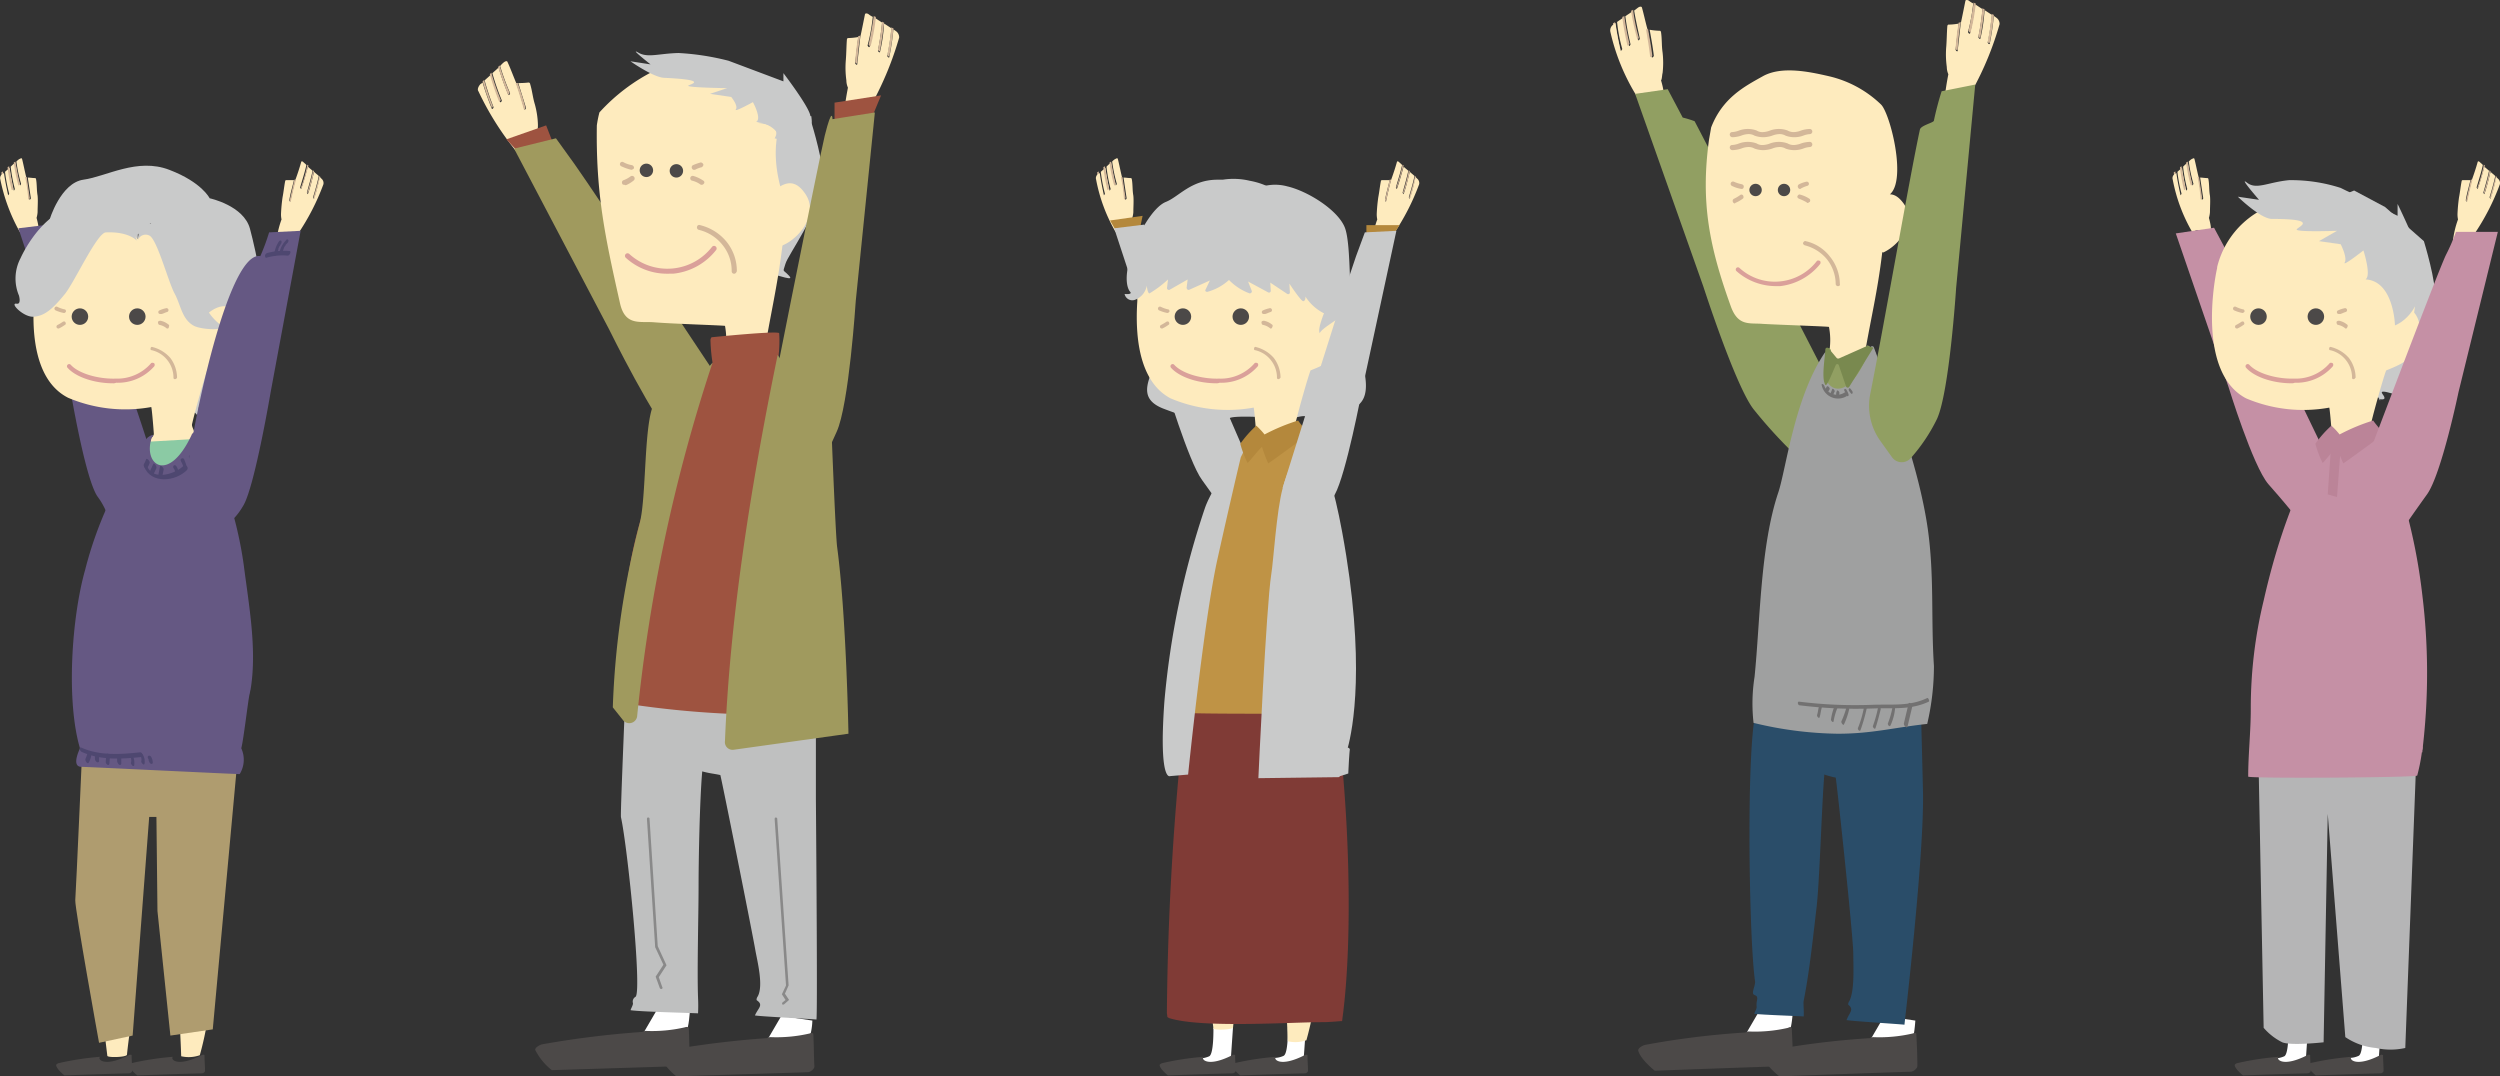 <svg xmlns="http://www.w3.org/2000/svg" width="273.389" height="117.711" viewBox="0 0 273.389 117.711">
  <rect x="0" y="0" width="273.389" height="117.711" fill="#333333" stroke="none"/>
  <g id="グループ_106" data-name="グループ 106" transform="translate(-1446.931 -1708.974)">
    <g id="グループ_20" data-name="グループ 20" transform="translate(1623.002 1708.974)">
      <g id="グループ_18" data-name="グループ 18" transform="translate(0 0.735)">
        <path id="パス_64" data-name="パス 64" d="M640.991,7.439c-.226-.961-.4-1.978-.565-2.939a.293.293,0,0,1-.226.113,25.556,25.556,0,0,0,.565,3C640.822,7.722,641.048,7.552,640.991,7.439Z" transform="translate(-639.887 -2.828)" fill="#d3b799"/>
        <path id="パス_65" data-name="パス 65" d="M642.616,11.409c.113.17.283.057.4,0,.678-.509,1.809.565,2.374-.057l.056-.057c.226-.226-.226-1.7-.226-1.7.113-.113.113-.678.169-.791a10.077,10.077,0,0,0,0-2.261c-.113-.735-.057-1.47-.169-2.2,0-.057-.057-.17-.113-.17a6.956,6.956,0,0,1-1.13-.113c.17.961.339,1.865.452,2.826,0,.113-.17.283-.226.17-.113-1.017-.283-1.978-.452-3h0c-.226-.791-.4-1.639-.622-2.43-.056-.17-.339-.057-.4,0-.169.113-.283.226-.452.339.169,1.017.4,2.035.622,3.052,0,.113-.17.283-.17.17a30.559,30.559,0,0,1-.678-3.109c-.226.17-.509.339-.735.509a28.9,28.9,0,0,0,.565,3.052c0,.113-.169.283-.169.17a27.45,27.45,0,0,1-.565-3.109c-.226.17-.509.339-.735.509a16.88,16.88,0,0,0,.565,2.939c0,.113-.17.283-.17.17a27.893,27.893,0,0,1-.565-3c-.057.057-.17.113-.226.17a.76.76,0,0,0-.339.791A22.9,22.9,0,0,0,642.616,11.409Z" transform="translate(-639.647 -1.542)" fill="#feebbe"/>
        <path id="パス_66" data-name="パス 66" d="M644.548,5.152a19.5,19.5,0,0,1-.622-3.052.293.293,0,0,1-.226.113,27.559,27.559,0,0,0,.678,3.109C644.378,5.491,644.548,5.265,644.548,5.152Z" transform="translate(-641.409 -1.784)" fill="#d3b799"/>
        <path id="パス_67" data-name="パス 67" d="M642.791,6.352a28.916,28.916,0,0,1-.565-3.052.294.294,0,0,1-.226.113,29.959,29.959,0,0,0,.565,3.109C642.565,6.635,642.791,6.409,642.791,6.352Z" transform="translate(-640.67 -2.306)" fill="#d3b799"/>
        <path id="パス_68" data-name="パス 68" d="M647.278,8.726c-.113-.961-.283-1.865-.452-2.826H646.6c.17,1.017.339,1.978.452,3C647.109,9.009,647.335,8.839,647.278,8.726Z" transform="translate(-642.67 -3.437)" fill="#d3b799"/>
      </g>
      <path id="パス_69" data-name="パス 69" d="M664.848,47.852S653.148,25.074,651,21a11.4,11.4,0,0,0-1.3-.4L648.061,17.5l-3.561.509,7.461,21.083s3.5,10.852,5.483,13.4A52.728,52.728,0,0,0,661.4,56.9Z" transform="translate(-641.757 -7.745)" fill="#919f62"/>
      <path id="パス_70" data-name="パス 70" d="M677.457,33.785c-.509,4.3-1.243,7.178-1.922,11.191,0,.17-.565.678-.791.791-2.2.735-3,2.148-3.278-1.074,0-.057.226-.17.226-.226a7.658,7.658,0,0,0-.056-2.543c0-.057-5.37-.226-7.291-.339-1.413-.113-2.656.283-3.448-1.922-2.318-6.443-3.335-11.3-2.374-18.256l.226-1.3c1.243-3.222,3.617-4.465,5.652-5.6s5.03-.509,7.235,0a12.166,12.166,0,0,1,5.709,3.109c1.13,1.187,3.335,10.343-.057,10.117,1.074-.622,1.809-.283,2.543.735,1.47,2.148-.622,4.578-2.261,5.313-.113-.057-.113,0-.113,0Z" transform="translate(-647.697 -6.17)" fill="#feebbe"/>
      <circle id="楕円形_3" data-name="楕円形 3" cx="0.678" cy="0.678" r="0.678" transform="translate(15.234 20.098)" fill="#4c4948"/>
      <circle id="楕円形_4" data-name="楕円形 4" cx="0.678" cy="0.678" r="0.678" transform="translate(18.343 20.098)" fill="#4c4948"/>
      <path id="パス_71" data-name="パス 71" d="M668.274,53.441a6.512,6.512,0,0,1-4.239-1.639.24.24,0,1,1,.339-.339,5.707,5.707,0,0,0,4.352,1.47,5.777,5.777,0,0,0,4.07-2.2c.057-.113.226-.113.339-.057s.113.226.056.339a6.557,6.557,0,0,1-4.409,2.43Z" transform="translate(-650.213 -22.152)" fill="#daa09a"/>
      <path id="パス_72" data-name="パス 72" d="M680.775,51.806a.243.243,0,0,1-.226-.226,4.416,4.416,0,0,0-.961-2.713,4.607,4.607,0,0,0-2.43-1.526c-.113-.057-.226-.17-.169-.283s.169-.226.283-.17a4.631,4.631,0,0,1,2.657,1.7,4.857,4.857,0,0,1,1.074,3c.056.113-.057.226-.226.226Z" transform="translate(-655.876 -20.516)" fill="#d3b799"/>
      <path id="パス_73" data-name="パス 73" d="M664.17,36.174h0a3.41,3.41,0,0,1-1.074-.339.253.253,0,0,1,.226-.452,4.236,4.236,0,0,0,.9.283c.113.057.226.17.17.283A.207.207,0,0,1,664.17,36.174Z" transform="translate(-649.783 -15.511)" fill="#d3b799"/>
      <path id="パス_74" data-name="パス 74" d="M663.609,38.857c-.113,0-.17-.057-.226-.17a.272.272,0,0,1,.113-.339,4.217,4.217,0,0,0,.678-.4.213.213,0,0,1,.339.057c.057.113.057.283-.056.339a3.608,3.608,0,0,1-.791.452Z" transform="translate(-649.957 -16.611)" fill="#d3b799"/>
      <path id="パス_75" data-name="パス 75" d="M676.209,36.18c-.113,0-.17-.057-.226-.17a.272.272,0,0,1,.113-.339,3.269,3.269,0,0,1,.791-.283.233.233,0,1,1,.113.452,3.459,3.459,0,0,0-.678.283A.175.175,0,0,1,676.209,36.18Z" transform="translate(-655.436 -15.516)" fill="#d3b799"/>
      <path id="パス_76" data-name="パス 76" d="M677.019,38.793c-.057,0-.113,0-.113-.057a5.7,5.7,0,0,0-.848-.4c-.113-.057-.226-.17-.17-.283s.17-.226.283-.17a3.3,3.3,0,0,1,1.017.452c.113.057.113.226.056.339C677.132,38.736,677.075,38.793,677.019,38.793Z" transform="translate(-655.397 -16.603)" fill="#d3b799"/>
      <path id="パス_77" data-name="パス 77" d="M663.083,28.6a3.272,3.272,0,0,0,.961-.17,2.347,2.347,0,0,1,.735-.17,1.282,1.282,0,0,1,.735.17,2.921,2.921,0,0,0,.961.17,3.271,3.271,0,0,0,.961-.17,2.349,2.349,0,0,1,.735-.17,1.283,1.283,0,0,1,.735.17,2.807,2.807,0,0,0,1.922,0,2.349,2.349,0,0,1,.735-.17.283.283,0,0,0,0-.565,3.272,3.272,0,0,0-.961.17,2.347,2.347,0,0,1-.735.17,1.282,1.282,0,0,1-.735-.17,2.807,2.807,0,0,0-1.922,0,2.349,2.349,0,0,1-.735.17,1.166,1.166,0,0,1-.735-.17,2.807,2.807,0,0,0-1.922,0,2.349,2.349,0,0,1-.735.17.267.267,0,0,0-.283.283A.3.3,0,0,0,663.083,28.6Z" transform="translate(-649.713 -12.18)" fill="#d3b799"/>
      <path id="パス_78" data-name="パス 78" d="M663.083,26.1a3.272,3.272,0,0,0,.961-.17,2.347,2.347,0,0,1,.735-.17,1.282,1.282,0,0,1,.735.17,2.921,2.921,0,0,0,.961.17,3.272,3.272,0,0,0,.961-.17,2.349,2.349,0,0,1,.735-.17,1.283,1.283,0,0,1,.735.17,2.807,2.807,0,0,0,1.922,0,2.349,2.349,0,0,1,.735-.17.283.283,0,0,0,0-.565,3.272,3.272,0,0,0-.961.17,2.348,2.348,0,0,1-.735.17,1.282,1.282,0,0,1-.735-.17,2.807,2.807,0,0,0-1.922,0,2.349,2.349,0,0,1-.735.17,1.166,1.166,0,0,1-.735-.17,2.807,2.807,0,0,0-1.922,0,2.349,2.349,0,0,1-.735.17.267.267,0,0,0-.283.283A.3.3,0,0,0,663.083,26.1Z" transform="translate(-649.713 -11.093)" fill="#d3b799"/>
      <path id="パス_79" data-name="パス 79" d="M676.018,74.889a27.331,27.331,0,0,1,1.243-3.617,39.918,39.918,0,0,1,1.978-3.787c.057-.113.113-.17.226-.057a.431.431,0,0,1,.113.283c-.056.678.791,1.074,1.3,1.243a1.714,1.714,0,0,0,1.469-.339,11.146,11.146,0,0,0,1.187-1.526c.113-.113.622.452.735.622.057.057.169.113.169.226a33.012,33.012,0,0,1,1.074,7.461h0c.17-.057.4.339.283.452a51.037,51.037,0,0,1-3.617,4.126,34.794,34.794,0,0,0-4.352,5.2c-.113.17-.339-.17-.339-.283-.735-3.222-.9-6.556-1.47-9.835C675.848,74.945,675.9,74.889,676.018,74.889Z" transform="translate(-655.414 -29.299)" fill="#919f62"/>
      <path id="パス_80" data-name="パス 80" d="M691.178,196.8l-1.978,3.391a46.145,46.145,0,0,0,4.974-.735c.283-.226.4-2.148.4-2.148Z" transform="translate(-661.192 -85.702)" fill="#fff"/>
      <path id="パス_81" data-name="パス 81" d="M667.478,195l-1.978,3.391a46.144,46.144,0,0,0,4.974-.735c.283-.226.4-2.148.4-2.148Z" transform="translate(-650.887 -84.92)" fill="#fff"/>
      <path id="パス_82" data-name="パス 82" d="M683.566,171.463c-.339-.057-5.878-.4-6.33-.509.283-.791.848-1.13.226-1.639-.113-.057,0-.339.057-.4.622-1.13.452-3.957.452-5.2,0-1.922-1.865-19.274-1.922-19.274a9.174,9.174,0,0,1-1.244-.339c-.283,3.278-.509,11.587-.848,14.526-.4,3.391-.791,7.122-1.413,10.23-.056.283.057,1.243,0,1.7-.9-.057-4.352-.17-5.37-.283-.113,0,.283-.565.226-.791-.056-.509.113-.735.056-1.017s-.4-.17-.452-.452.283-.961.226-1.3c-.735-4.974-1.074-30.522.565-30.352a114.112,114.112,0,0,1,17.578.848s.226,8.7.226,9.1v.735C685.544,154.563,683.622,170.9,683.566,171.463Z" transform="translate(-651.375 -59.404)" fill="#2a4d69"/>
      <path id="パス_83" data-name="パス 83" d="M661.884,199.1c.056,1.187.113,2.317.113,3.5,0,.283-.452.622-.735.622-5.256.17-14.357.509-14.357.509s-1.583-1.243-1.809-2.2c-.056-.283.509-.565.735-.622a90.757,90.757,0,0,1,10.965-1.357,1.172,1.172,0,0,1,.339-.113,16.023,16.023,0,0,0,4.352-.4C661.658,198.926,661.884,198.926,661.884,199.1Z" transform="translate(-642.015 -86.642)" fill="#4c4948"/>
      <path id="パス_84" data-name="パス 84" d="M685.984,200.213c.057,1.187.113,2.317.113,3.5,0,.283-.452.622-.735.622-5.257.17-14.357.509-14.357.509s-1.583-1.243-1.809-2.2c-.057-.283.509-.565.735-.622a90.751,90.751,0,0,1,10.965-1.356,1.172,1.172,0,0,1,.339-.113,16.023,16.023,0,0,0,4.352-.4C685.758,200.1,685.984,200.043,685.984,200.213Z" transform="translate(-652.493 -87.137)" fill="#4c4948"/>
      <path id="パス_85" data-name="パス 85" d="M667.426,103.39c.622-6.1.622-14.3,2.6-20.178.848-2.543,1.752-10.287,5.03-15.2.4-.622,0,1.413.057,2.2.113,1.922,2.713,3.391,4.974-2.826a.206.206,0,0,1,.4,0c2.2,5.991,4.917,13.17,5.878,19.783.735,5.2.339,9.778.678,15.035a27.9,27.9,0,0,1-.735,6.33c-3.674.4-6.048,1.074-9.778,1.074a40.85,40.85,0,0,1-9.213-1.187A18.828,18.828,0,0,1,667.426,103.39Z" transform="translate(-651.627 -29.37)" fill="#9fa0a0"/>
      <path id="パス_86" data-name="パス 86" d="M690.289,135.691c-1.922.9-3.787.678-5.878.735a50.153,50.153,0,0,1-8.252-.339c-.17,0-.283-.4-.056-.4a49.474,49.474,0,0,0,8.2.339c2.035-.057,3.957.17,5.822-.735.113-.057.283.339.17.4Z" transform="translate(-655.442 -58.959)" fill="#727171"/>
      <path id="パス_87" data-name="パス 87" d="M697.4,136.664c-.17.735-.339,1.47-.509,2.148-.057.283-.452-.113-.4-.339.17-.735.339-1.47.509-2.148.057-.283.452.113.4.339Z" transform="translate(-664.362 -59.366)" fill="#727171"/>
      <path id="パス_88" data-name="パス 88" d="M694.184,137.01a5.7,5.7,0,0,1-.509,1.922c-.113.226-.339-.113-.283-.226a9.5,9.5,0,0,0,.509-1.809c0-.283.283-.057.283.113Z" transform="translate(-663.011 -59.599)" fill="#727171"/>
      <path id="パス_89" data-name="パス 89" d="M691.342,137.261c-.169.678-.339,1.357-.565,2.035-.057.226-.339-.113-.283-.226a13.677,13.677,0,0,0,.565-2.035c.056-.226.339.057.283.226Z" transform="translate(-661.751 -59.681)" fill="#727171"/>
      <path id="パス_90" data-name="パス 90" d="M688.554,137.061a18.724,18.724,0,0,1-.678,2.374c-.113.226-.339-.113-.283-.226a11.416,11.416,0,0,0,.678-2.374c0-.226.283.057.283.226Z" transform="translate(-660.489 -59.594)" fill="#727171"/>
      <path id="パス_91" data-name="パス 91" d="M685.242,137.242a8.02,8.02,0,0,1-.565,1.639c-.057.17-.339-.17-.283-.339a8.86,8.86,0,0,0,.565-1.583c.057-.17.339.113.283.283Z" transform="translate(-659.099 -59.662)" fill="#727171"/>
      <path id="パス_92" data-name="パス 92" d="M683.073,137.025a6.608,6.608,0,0,0-.4,1.413c-.056.226-.339-.113-.283-.226a6.253,6.253,0,0,1,.4-1.47c.113-.226.4.113.283.283Z" transform="translate(-658.23 -59.557)" fill="#727171"/>
      <path id="パス_93" data-name="パス 93" d="M680.2,136.961c-.113.339-.113.678-.226,1.017-.057.226-.339-.113-.283-.226.113-.339.113-.678.226-1.017.057-.226.339.057.283.226Z" transform="translate(-657.056 -59.55)" fill="#727171"/>
      <path id="パス_94" data-name="パス 94" d="M686.392,67.37l-2.656,4.3a.193.193,0,0,1-.339-.057l-.791-2.317a.177.177,0,0,0-.339,0c-.339.735-.961,2.374-1.13,2.148-.452-.678-.057-2.883,0-3.9a.2.2,0,0,1,.339-.113l.9,1.074c.056.057.113.057.226.057l3.052-1.357h.113l.622.17Z" transform="translate(-657.592 -29.354)" fill="#79894f"/>
      <path id="パス_95" data-name="パス 95" d="M683.733,76.077a.424.424,0,0,1-.056.283c-.057.226-.339,0-.283-.17a.424.424,0,0,1,.056-.283c0-.283.339,0,.283.17Z" transform="translate(-658.664 -33.088)" fill="#727171"/>
      <path id="パス_96" data-name="パス 96" d="M682.745,75.768a2.735,2.735,0,0,0-.17.4c-.113.226-.339-.113-.283-.226a2.742,2.742,0,0,0,.169-.4c.057-.226.339.113.283.226Z" transform="translate(-658.185 -32.948)" fill="#727171"/>
      <path id="パス_97" data-name="パス 97" d="M681.745,75.322c-.057.113-.113.17-.17.283-.113.17-.339-.17-.283-.339.057-.113.113-.17.17-.283.113-.113.4.226.283.339Z" transform="translate(-657.75 -32.728)" fill="#727171"/>
      <path id="パス_98" data-name="パス 98" d="M683.307,75.871a1.823,1.823,0,0,1-2.713-1.187c-.057-.283.226-.113.283.057a1.491,1.491,0,0,0,2.2.735c.113-.113.339.283.226.4Z" transform="translate(-657.447 -32.542)" fill="#727171"/>
      <path id="パス_99" data-name="パス 99" d="M685.089,76c-.057-.113-.057-.226-.113-.283-.113-.226.113-.339.226-.113a2.012,2.012,0,0,1,.226.509c0,.057,0,.17-.113.17a.288.288,0,0,1-.226-.283Z" transform="translate(-659.342 -32.955)" fill="#727171"/>
      <path id="パス_100" data-name="パス 100" d="M686.035,75.887c-.057-.057-.113-.17-.169-.226-.113-.17,0-.452.169-.226.057.057.113.17.17.226.113.17,0,.452-.17.226Z" transform="translate(-659.722 -32.898)" fill="#727171"/>
      <g id="グループ_19" data-name="グループ 19" transform="translate(36.603)">
        <path id="パス_101" data-name="パス 101" d="M712.693,5.9a25.484,25.484,0,0,0,.452-3,.294.294,0,0,0,.226.113,28.416,28.416,0,0,1-.452,3.052C712.863,6.178,712.636,6.009,712.693,5.9Z" transform="translate(-708.005 -1.397)" fill="#d3b799"/>
        <path id="パス_102" data-name="パス 102" d="M707.455,10.053c-.113.17-.283.057-.4,0-.735-.509-1.922,1.978-2.543,1.413l-.057-.057c-.226-.17.339-3.052.339-3.052a2,2,0,0,1-.169-.791,10.09,10.09,0,0,1-.056-2.261c.056-.735.056-1.47.113-2.2,0-.057.057-.17.113-.17a6.957,6.957,0,0,0,1.13-.113c-.113.961-.226,1.865-.339,2.826,0,.113.17.283.226.17.113-1.017.226-2.035.339-3h0c.17-.791.339-1.639.509-2.487.057-.17.339-.057.4,0a1.982,1.982,0,0,0,.452.283,19.964,19.964,0,0,1-.565,3.109c0,.113.17.283.226.17.226-1.017.4-2.091.565-3.165.283.17.509.339.791.509a28.4,28.4,0,0,1-.452,3.052c0,.113.17.283.226.17a18.73,18.73,0,0,0,.452-3.109c.283.17.509.339.791.509a27.378,27.378,0,0,1-.452,3c0,.113.17.283.226.17a28.432,28.432,0,0,0,.452-3.052c.057.057.169.113.226.17a.824.824,0,0,1,.4.735A34.271,34.271,0,0,1,707.455,10.053Z" transform="translate(-704.406 -0.242)" fill="#feebbe"/>
        <path id="パス_103" data-name="パス 103" d="M709,3.809c.226-1.017.4-2.035.565-3.109a.294.294,0,0,0,.226.113,20.661,20.661,0,0,1-.565,3.165C709.226,4.091,709,3.865,709,3.809Z" transform="translate(-706.403 -0.441)" fill="#d3b799"/>
        <path id="パス_104" data-name="パス 104" d="M710.9,4.852a28.416,28.416,0,0,0,.452-3.052.294.294,0,0,0,.226.113c-.113,1.017-.283,2.091-.452,3.109C711.07,5.135,710.9,4.965,710.9,4.852Z" transform="translate(-707.229 -0.919)" fill="#d3b799"/>
        <path id="パス_105" data-name="パス 105" d="M706.5,7.383a24.083,24.083,0,0,1,.339-2.826.34.34,0,0,0,.226-.057,26.951,26.951,0,0,0-.339,3C706.67,7.665,706.5,7.5,706.5,7.383Z" transform="translate(-705.316 -2.093)" fill="#d3b799"/>
      </g>
      <path id="パス_106" data-name="パス 106" d="M690.977,55.543A6.608,6.608,0,0,1,689.9,50.4c1.357-6.726,4.352-23.965,5.426-28.883.113-.452,1.47-.735,1.526-.961a32.676,32.676,0,0,1,.848-3.222l3.674-.735-2.091,22.269s-.735,11.361-2.091,14.3a18.9,18.9,0,0,1-2.883,4.3,1.308,1.308,0,0,1-2.035-.113Z" transform="translate(-661.442 -7.354)" fill="#919f62"/>
    </g>
    <g id="グループ_24" data-name="グループ 24" transform="translate(1499.19 1710.443)">
      <g id="グループ_21" data-name="グループ 21" transform="translate(0 5.216)">
        <path id="パス_107" data-name="パス 107" d="M422.63,18.583a24.633,24.633,0,0,1-.961-2.883l-.17.17a24.861,24.861,0,0,0,1.017,2.883C422.461,18.865,422.63,18.639,422.63,18.583Z" transform="translate(-420.988 -13.648)" fill="#d3b799"/>
        <path id="パス_108" data-name="パス 108" d="M424.78,21.922c.113.17.283,0,.4-.057.622-.622,1.865.283,2.374-.4a.055.055,0,0,1,.057-.057c.17-.226-.452-1.639-.509-1.639a4,4,0,0,0,.057-.791,9.443,9.443,0,0,0-.339-2.2c-.226-.735-.283-1.47-.509-2.2a.181.181,0,0,0-.17-.17,7.96,7.96,0,0,1-1.13.057l.848,2.713c0,.113-.17.283-.17.17-.283-.961-.565-1.922-.9-2.883h0c-.339-.791-.622-1.583-.961-2.317-.057-.17-.339,0-.4.057a2.611,2.611,0,0,0-.4.4,26.01,26.01,0,0,0,1.074,2.939c.056.113-.113.283-.17.226a26.919,26.919,0,0,1-1.074-3c-.226.226-.452.4-.678.622a25.761,25.761,0,0,0,1.017,2.939c.057.113-.113.283-.17.226a26.663,26.663,0,0,1-1.017-3c-.226.226-.452.4-.678.622a28.709,28.709,0,0,0,.961,2.883c.057.113-.113.283-.17.226a29.255,29.255,0,0,1-1.017-2.883.779.779,0,0,1-.226.17c-.17.17-.4.565-.226.791A31.926,31.926,0,0,0,424.78,21.922Z" transform="translate(-420.594 -12.07)" fill="#feebbe"/>
        <path id="パス_109" data-name="パス 109" d="M425.743,15.839A26.034,26.034,0,0,1,424.67,12.9l-.17.17c.339,1.017.678,2.035,1.074,3C425.63,16.178,425.8,15.952,425.743,15.839Z" transform="translate(-422.292 -12.431)" fill="#d3b799"/>
        <path id="パス_110" data-name="パス 110" d="M424.087,17.239A25.762,25.762,0,0,1,423.07,14.3l-.17.17a31.181,31.181,0,0,0,1.017,3C423.974,17.522,424.144,17.3,424.087,17.239Z" transform="translate(-421.597 -13.04)" fill="#d3b799"/>
        <path id="パス_111" data-name="パス 111" d="M428.974,19.013a24.973,24.973,0,0,0-.848-2.713H427.9c.339.961.622,1.922.9,2.883C428.8,19.3,428.974,19.07,428.974,19.013Z" transform="translate(-423.77 -13.909)" fill="#d3b799"/>
      </g>
      <path id="パス_112" data-name="パス 112" d="M427.852,27.891,426.1,26.026l4.352-1.526.9,2.317Z" transform="translate(-422.988 -12.258)" fill="#9e5340"/>
      <path id="パス_113" data-name="パス 113" d="M452.639,57.352s-16.391-24.7-18.426-27.526L432.178,27,427.6,28.13,438,47.913s5.03,10.23,7.348,12.435c2.374,2.2,3.674,3.5,3.674,3.5Z" transform="translate(-423.64 -13.345)" fill="#a09a5e"/>
      <g id="グループ_22" data-name="グループ 22" transform="translate(6.273 4.165)">
        <path id="パス_114" data-name="パス 114" d="M470.743,16.252l4.239,3.73s1.413,4.578,1.187,6.217c-.4,3.617-3.787,8.083-4.07,9.1s-.339.509.4,1.3c.848.9-2.713-.791-2.035.113.735.961-.735.339-.283.678.4.339-2.713-3.561-2.713-3.561l-2.939-11.7L461.7,16.817l5.709-2.317Z" transform="translate(-444.74 -12.076)" fill="#c9caca"/>
        <path id="パス_115" data-name="パス 115" d="M477.778,196.8l-1.978,3.391s4.691-.452,4.974-.735a6.967,6.967,0,0,0,.4-2.148Z" transform="translate(-450.87 -91.337)" fill="#fff"/>
        <path id="パス_116" data-name="パス 116" d="M454.078,195l-1.978,3.391s4.691-.452,4.974-.735c.283-.226.4-2.148.4-2.148Z" transform="translate(-440.566 -90.555)" fill="#fff"/>
        <path id="パス_117" data-name="パス 117" d="M469.655,168.862c-.339-.057-6.274-.339-6.726-.452.339-.791.961-1.13.226-1.639-.113-.056,0-.339.056-.4.678-1.13,0-3.787-.226-5.03-.283-1.7-3.787-19.217-3.843-19.217-.791-.17-1.13-.17-1.978-.4-.283,3.278-.4,9.722-.4,12.661,0,3-.17,9.1-.057,12.1a16.873,16.873,0,0,1,0,1.7c-1.017-.057-6.161-.17-7.348-.339-.113,0,.283-.565.226-.791a.6.6,0,0,1,.283-.678c.735-.509-.848-16.222-1.583-19.613-.113,0,.565-14.922.509-15.035-.113-.791,20.8,3.617,20.8,3.617v9.326C469.655,152.3,469.768,168.353,469.655,168.862Z" transform="translate(-438.904 -63.003)" fill="#bfc0c0"/>
        <path id="パス_118" data-name="パス 118" d="M448.484,199.087c.057,1.187.057,2.317.113,3.5,0,.283-.452.622-.735.622-5.256.17-14.356.452-14.356.452a6.605,6.605,0,0,1-1.809-2.2c-.057-.283.509-.565.735-.622a103.7,103.7,0,0,1,10.965-1.357,1.172,1.172,0,0,1,.339-.113,16.023,16.023,0,0,0,4.352-.4C448.2,198.917,448.484,198.917,448.484,199.087Z" transform="translate(-431.693 -92.268)" fill="#4c4948"/>
        <path id="パス_119" data-name="パス 119" d="M472.584,200.274c.056,1.187.056,2.317.113,3.5,0,.283-.452.622-.735.622-5.257.17-14.357.452-14.357.452a6.607,6.607,0,0,1-1.809-2.2c-.057-.283.509-.565.735-.622A103.7,103.7,0,0,1,467.5,200.67a1.172,1.172,0,0,1,.339-.113,16.024,16.024,0,0,0,4.352-.4C472.3,200.1,472.584,200.048,472.584,200.274Z" transform="translate(-442.171 -92.777)" fill="#4c4948"/>
        <path id="パス_120" data-name="パス 120" d="M463.885,32.61c-.565,4.578-1.357,7.687-2.035,11.983a.664.664,0,0,1-.565.339c.113.113-.057.4-.339.452-2.374.791-1.13-.9-3.5-1.13-.057,0,.565-.113.565-.113-.057,0-.339-.057-.339-.113a8.7,8.7,0,0,0-.056-2.713c0-.057-5.765-.226-7.8-.4-1.526-.113-3.109.4-3.674-2.035-1.639-7.291-2.656-11.983-2.543-19.5a12.513,12.513,0,0,1,.283-1.413,20.539,20.539,0,0,1,6.048-4.578c2.2-1.187,5.37-.509,7.743,0,2.091.509,3.9,2.035,6.1,3.278,1.3.848-1.752,3.052-.113,9.383,1.13-.678,1.978-.283,2.713.791,1.583,2.261-.678,4.917-2.43,5.652a.175.175,0,0,0-.057.113Z" transform="translate(-436.863 -11.308)" fill="#feebbe"/>
        <circle id="楕円形_5" data-name="楕円形 5" cx="0.735" cy="0.735" r="0.735" transform="translate(11.421 12.259)" fill="#4c4948"/>
        <circle id="楕円形_6" data-name="楕円形 6" cx="0.735" cy="0.735" r="0.735" transform="translate(14.7 12.315)" fill="#4c4948"/>
        <path id="パス_121" data-name="パス 121" d="M453.656,50.867a6.667,6.667,0,0,1-4.522-1.752.28.28,0,1,1,.4-.4,6.181,6.181,0,0,0,9.043-.791.283.283,0,0,1,.452.339,6.817,6.817,0,0,1-4.691,2.6Z" transform="translate(-439.24 -26.569)" fill="#daa09a"/>
        <path id="パス_122" data-name="パス 122" d="M467.058,49.1a.267.267,0,0,1-.283-.283,4.492,4.492,0,0,0-1.017-2.883,4.7,4.7,0,0,0-2.6-1.639.274.274,0,0,1-.17-.339.237.237,0,0,1,.339-.17,5.376,5.376,0,0,1,2.883,1.809,5.085,5.085,0,0,1,1.13,3.222c-.057.17-.17.283-.283.283Z" transform="translate(-445.293 -24.799)" fill="#d3b799"/>
        <path id="パス_123" data-name="パス 123" d="M449.326,32.431h0a5.272,5.272,0,0,1-1.13-.4.253.253,0,0,1,.226-.452,2.783,2.783,0,0,0,.961.339.31.31,0,0,1,.226.339A.48.48,0,0,1,449.326,32.431Z" transform="translate(-438.809 -19.494)" fill="#d3b799"/>
        <path id="パス_124" data-name="パス 124" d="M448.71,35.257c-.113,0-.226-.057-.226-.17a.252.252,0,0,1,.17-.339,3.044,3.044,0,0,0,.735-.4.283.283,0,1,1,.339.452,3.373,3.373,0,0,1-.848.509A.438.438,0,0,0,448.71,35.257Z" transform="translate(-438.984 -20.681)" fill="#d3b799"/>
        <path id="パス_125" data-name="パス 125" d="M462.209,32.48c-.113,0-.17-.057-.226-.17a.272.272,0,0,1,.113-.339,6.85,6.85,0,0,1,.791-.283c.113-.057.283.057.339.17s-.057.283-.17.339a2.839,2.839,0,0,0-.735.283Z" transform="translate(-444.853 -19.543)" fill="#d3b799"/>
        <path id="パス_126" data-name="パス 126" d="M462.932,35.249a.208.208,0,0,1-.17-.057,2.6,2.6,0,0,0-.9-.4.268.268,0,1,1,.17-.509,3.75,3.75,0,0,1,1.074.509.213.213,0,0,1,.056.339A.294.294,0,0,1,462.932,35.249Z" transform="translate(-444.728 -20.673)" fill="#d3b799"/>
        <path id="パス_127" data-name="パス 127" d="M460.839,11.222a27.887,27.887,0,0,0-5.483-.848c-2.2.057-3.391.565-4.409-.057-1.017-.565,1.357,1.3,1.357,1.3l-2.2-.339s2.487,1.752,3.674,1.809c4.917.226,2.939.678,2.657.848-.283.226,4.239.283,4.239.283l-1.865.622,2.317.339s.791.961.509,1.357,1.865-.791,1.865-.791,1.017,1.865.339,2.148c3,.283,3.335,3.5,3.335,3.5a3.391,3.391,0,0,0,2.6-4.183c-.17-1.017-2.939-4.635-2.939-4.635v.9Z" transform="translate(-439.696 -10.211)" fill="#c9caca"/>
        <path id="パス_128" data-name="パス 128" d="M474.6,23.435c3,.283,1.922,1.7,1.922,1.7s4.578,1.187,4.013-2.43" transform="translate(-450.348 -15.641)" fill="#c9caca"/>
        <path id="パス_129" data-name="パス 129" d="M448.905,92.741a48.367,48.367,0,0,1,3.561-13.226c.961-2.148,3.165-6.387,4.8-9.609.17-.4.622-1.187,1.074-2.035a18.52,18.52,0,0,1-.226-2.487.674.674,0,0,1,.113-.283s7.178-.735,7.4-.452a13.092,13.092,0,0,1-.17,3.165c1.922,4.07,3.9,8.648,4.691,12.887a114.33,114.33,0,0,1,1.7,11.7c.339,4.07.113,12.435-.17,12.6-3.278,1.809-7.461,1.3-10.965,1.3a104.788,104.788,0,0,1-11.756-1.13C448.962,105.12,447.718,101.276,448.905,92.741Z" transform="translate(-438.953 -33.852)" fill="#9e5340"/>
        <path id="パス_130" data-name="パス 130" d="M474.162,68.9c-3.109,15.091-5.256,29.391-5.765,42.222a.842.842,0,0,0,.961.961L481.9,110.33s-.226-12.887-1.243-20.461c-.17-1.47-.565-11.53-.565-11.53Z" transform="translate(-447.649 -35.728)" fill="#a09a5e"/>
        <path id="パス_131" data-name="パス 131" d="M457.609,70.4a179.727,179.727,0,0,0-8.252,38.717.872.872,0,0,1-1.526.4L446.7,108.1a91.509,91.509,0,0,1,2.939-20.122c.735-2.826.452-10.456,1.47-12.887A16.061,16.061,0,0,0,457.609,70.4Z" transform="translate(-438.218 -36.38)" fill="#a09a5e"/>
        <path id="パス_132" data-name="パス 132" d="M454.883,177.165h0c.113-.057.169-.113.113-.17l-.4-1.13.848-1.3-.961-2.091-.9-13.961c0-.057-.056-.113-.169-.113-.057,0-.113.057-.113.17l.9,14.017.9,1.922-.848,1.3.452,1.243C454.77,177.165,454.826,177.165,454.883,177.165Z" transform="translate(-441.087 -74.641)" fill="#898989"/>
        <path id="パス_133" data-name="パス 133" d="M478.961,178.861c.056,0,.056,0,.113-.057l.509-.452-.452-.678.4-.9v-.056l-1.243-18.2c0-.057-.057-.113-.169-.113-.057,0-.113.057-.113.17l1.243,18.2-.452.961.4.622-.339.283c-.057.057-.057.113,0,.226Z" transform="translate(-451.827 -74.641)" fill="#898989"/>
      </g>
      <g id="グループ_23" data-name="グループ 23" transform="translate(40.08)">
        <path id="パス_134" data-name="パス 134" d="M499.8,8.5a25.484,25.484,0,0,0,.452-3,.294.294,0,0,0,.226.113,28.4,28.4,0,0,1-.452,3.052C499.97,8.778,499.8,8.609,499.8,8.5Z" transform="translate(-495.112 -3.997)" fill="#d3b799"/>
        <path id="パス_135" data-name="パス 135" d="M494.555,12.653c-.113.17-.283.057-.4,0-.735-.509-1.922,1.978-2.544,1.413l-.057-.057c-.226-.17.339-3.052.339-3.052a1.994,1.994,0,0,1-.17-.791,10.094,10.094,0,0,1-.057-2.261c.057-.735.057-1.47.113-2.2,0-.057.057-.17.113-.17a6.959,6.959,0,0,0,1.13-.113c-.113.961-.226,1.865-.339,2.826,0,.113.169.283.226.17.113-1.017.226-2.035.339-3h0c.17-.791.339-1.639.509-2.487.056-.17.339-.057.4,0a1.982,1.982,0,0,0,.452.283,19.979,19.979,0,0,1-.565,3.109c0,.113.169.283.226.17.226-1.017.4-2.091.565-3.165.283.17.509.339.791.509a28.4,28.4,0,0,1-.452,3.052c0,.113.17.283.226.17a18.73,18.73,0,0,0,.452-3.109c.283.17.509.339.791.509a27.408,27.408,0,0,1-.452,3c0,.113.17.283.226.17a28.385,28.385,0,0,0,.452-3.052c.057.057.17.113.226.17a.824.824,0,0,1,.4.735A35.54,35.54,0,0,1,494.555,12.653Z" transform="translate(-491.506 -2.842)" fill="#feebbe"/>
        <path id="パス_136" data-name="パス 136" d="M496.193,6.409c.226-1.017.4-2.035.565-3.109a.293.293,0,0,0,.226.113,20.683,20.683,0,0,1-.565,3.165C496.363,6.691,496.137,6.465,496.193,6.409Z" transform="translate(-493.54 -3.041)" fill="#d3b799"/>
        <path id="パス_137" data-name="パス 137" d="M498,7.452a28.37,28.37,0,0,0,.452-3.052.294.294,0,0,0,.226.113c-.113,1.017-.283,2.091-.452,3.109C498.17,7.735,498,7.565,498,7.452Z" transform="translate(-494.329 -3.519)" fill="#d3b799"/>
        <path id="パス_138" data-name="パス 138" d="M493.6,9.983a24.083,24.083,0,0,1,.339-2.826.34.34,0,0,0,.226-.057,26.979,26.979,0,0,0-.339,3C493.826,10.265,493.6,10.1,493.6,9.983Z" transform="translate(-492.416 -4.693)" fill="#d3b799"/>
      </g>
      <path id="パス_139" data-name="パス 139" d="M489.6,22.883V19.491l5.087-.791-1.357,3.278Z" transform="translate(-450.597 -9.737)" fill="#9e5340"/>
      <path id="パス_140" data-name="パス 140" d="M476.1,56.987s5.765-29.109,6.557-32.443c.848-3.391.848-1.809.848-1.809L488.139,22l-2.091,20.63s-.735,11.361-2.091,14.3-2.035,4.635-2.035,4.635Z" transform="translate(-444.727 -11.171)" fill="#a09a5e"/>
    </g>
    <g id="グループ_33" data-name="グループ 33" transform="translate(1684.491 1726.284)">
      <g id="グループ_29" data-name="グループ 29">
        <path id="パス_171" data-name="パス 171" d="M749.322,35.774c-.169-.791-.339-1.583-.452-2.374-.056.057-.113.057-.17.113a18.371,18.371,0,0,0,.452,2.43C749.209,36,749.322,35.83,749.322,35.774Z" transform="translate(-748.55 -31.968)" fill="#d3b799"/>
        <path id="パス_172" data-name="パス 172" d="M750.563,38.855c.057.113.226.057.283,0,.509-.4,1.243.4,1.7-.057a.055.055,0,0,1,.057-.057c.17-.17-.17-1.357-.17-1.357a2.92,2.92,0,0,0,.113-.622c0-.622.057-1.243,0-1.809-.113-.622-.057-1.187-.17-1.809a.122.122,0,0,0-.113-.113c-.283,0-.565-.057-.791-.057.113.735.226,1.526.339,2.261,0,.057-.113.226-.169.113-.113-.791-.226-1.583-.339-2.43h0c-.169-.678-.283-1.3-.452-1.978-.057-.17-.226,0-.283,0a1.5,1.5,0,0,0-.339.283,16.837,16.837,0,0,0,.509,2.43c0,.057-.113.226-.113.17a19.4,19.4,0,0,1-.509-2.487,3.661,3.661,0,0,0-.509.452,16.792,16.792,0,0,0,.452,2.43c0,.057-.113.226-.113.17-.169-.791-.339-1.639-.452-2.487-.17.17-.339.283-.509.452a17.541,17.541,0,0,0,.452,2.374c0,.057-.113.226-.113.17-.17-.791-.339-1.583-.452-2.43-.056.057-.113.113-.169.113a.536.536,0,0,0-.226.622A18.05,18.05,0,0,0,750.563,38.855Z" transform="translate(-748.435 -30.867)" fill="#feebbe"/>
        <path id="パス_173" data-name="パス 173" d="M751.778,33.93c-.226-.791-.339-1.639-.509-2.43-.057.057-.113.057-.17.113a17.617,17.617,0,0,0,.509,2.487C751.665,34.157,751.778,33.987,751.778,33.93Z" transform="translate(-749.594 -31.142)" fill="#d3b799"/>
        <path id="パス_174" data-name="パス 174" d="M750.522,34.83c-.17-.791-.339-1.639-.452-2.43-.056.057-.113.057-.169.113A19.181,19.181,0,0,0,750.352,35C750.409,35.057,750.522,34.887,750.522,34.83Z" transform="translate(-749.072 -31.533)" fill="#d3b799"/>
        <path id="パス_175" data-name="パス 175" d="M753.809,36.761c-.113-.735-.226-1.526-.339-2.261h-.17a16.781,16.781,0,0,1,.339,2.43C753.7,36.987,753.809,36.817,753.809,36.761Z" transform="translate(-750.55 -32.446)" fill="#d3b799"/>
      </g>
      <path id="パス_176" data-name="パス 176" d="M766.113,70.356s-10.174-21.2-11.531-23.626l-1.3-2.43-4.183.622,5.765,16.787s2.656,8.648,4.352,10.626c1.7,1.922,2.6,3.052,2.6,3.052Z" transform="translate(-748.724 -36.707)" fill="#c590a5"/>
      <g id="グループ_31" data-name="グループ 31" transform="translate(4.333 2.361)">
        <path id="パス_177" data-name="パス 177" d="M783.909,199.113c0,.057.056,2.713-.452,3a2.4,2.4,0,0,1-1.187.226l-.17.565,1.639.565,1.3-.339.622-.961.226-3.165Z" transform="translate(-767.405 -106.33)" fill="#fff"/>
        <path id="パス_178" data-name="パス 178" d="M769.465,199.013c0,.057.057,2.826-.452,3.109a2.586,2.586,0,0,1-1.244.226l-.17.565,1.752.622,1.356-.339.678-1.017.226-3.278Z" transform="translate(-761.101 -106.286)" fill="#fff"/>
        <g id="グループ_30" data-name="グループ 30" transform="translate(7.682 86.59)">
          <path id="パス_179" data-name="パス 179" d="M772.975,188.5c.056-.113.056-.226-.17-.226a17.248,17.248,0,0,0-2.43.057c-.17-.283-.735.17-.678.509l.678,5.6c0,.226,2.091.17,2.148-.113.169-1.7.509-3.957.791-5.6C773.371,188.445,773.2,188.445,772.975,188.5Z" transform="translate(-769.693 -188.243)" fill="#feebbe"/>
          <path id="パス_180" data-name="パス 180" d="M788.17,188.826c-.961-.057-1.922-.17-2.883-.226-.283,0-.452.283-.4.622.057,1.809.169,3.561.226,5.37a3.645,3.645,0,0,0,2.035-.113,33.826,33.826,0,0,0,1.074-5.6C788.226,188.826,788.226,188.826,788.17,188.826Z" transform="translate(-776.297 -188.398)" fill="#feebbe"/>
        </g>
        <path id="パス_181" data-name="パス 181" d="M768.747,204.357c0,.565.057,1.13.057,1.7,0,.17-.226.283-.339.283-2.6.057-7.065.226-7.065.226s-.791-.622-.9-1.074c-.057-.17.283-.283.339-.283a30.459,30.459,0,0,1,4.465-.678c-.339.226.4,1.243,3.222-.226C768.634,204.3,768.747,204.3,768.747,204.357Z" transform="translate(-758.009 -108.634)" fill="#4c4948"/>
        <path id="パス_182" data-name="パス 182" d="M782.847,204.357c0,.565.057,1.13.057,1.7,0,.17-.226.283-.339.283-2.6.057-7.065.226-7.065.226s-.791-.622-.9-1.074c-.057-.17.283-.283.339-.283a30.461,30.461,0,0,1,4.465-.678c-.339.226.4,1.243,3.222-.226A.339.339,0,0,1,782.847,204.357Z" transform="translate(-764.14 -108.634)" fill="#4c4948"/>
        <path id="パス_183" data-name="パス 183" d="M782.522,137.5l-1.413,37.022a7.348,7.348,0,0,1-3.222,0,7.1,7.1,0,0,1-3.335-1.187l-1.922-24.417-.452,24.983s-3.561.4-4.522,0a6.5,6.5,0,0,1-2.035-1.583L765,140.1Z" transform="translate(-759.971 -79.591)" fill="#b5b5b6"/>
        <path id="パス_184" data-name="パス 184" d="M782.6,38.909l4.239,3.73s1.413,4.578,1.187,6.217c-.4,3.617-3.787,8.083-4.07,9.1s-.339.509.4,1.3c.848.9-2.713-.791-2.035.113.735.961-.735.339-.283.678.4.339-2.713-3.561-2.713-3.561l-3-11.756L773.5,39.417l5.709-2.317Z" transform="translate(-763.666 -35.938)" fill="#c9caca"/>
        <path id="パス_185" data-name="パス 185" d="M756.666,46.3h0v-.113h0a9.692,9.692,0,0,1,8.083-7.291c5.709-.9,12.661,2.657,13.4,7.065a16.038,16.038,0,0,1,.056,5.2,2.508,2.508,0,0,1,.565,1.243c.452,3.222-1.187,4.126-3.617,5.087-.226.509-1.357,4.465-1.7,5.991a.8.8,0,0,1-.735.509c-.791.113-1.583.283-2.317.452-.226.226-.622.339-.735.17h-.057c-.113.057-.4.057-.4-.113-.057-.848-.226-2.826-.283-2.939a16,16,0,0,1-9.1-1.017C754.462,57.713,756.383,47.483,756.666,46.3Z" transform="translate(-756.102 -36.656)" fill="#feebbe"/>
        <path id="パス_186" data-name="パス 186" d="M781.44,70.887a.15.15,0,0,1-.17-.17,3.07,3.07,0,0,0-.678-1.922,3.035,3.035,0,0,0-1.7-1.074c-.113,0-.17-.113-.113-.226,0-.113.113-.17.226-.113a3.82,3.82,0,0,1,1.922,1.187,3.649,3.649,0,0,1,.735,2.148c-.056.057-.113.17-.226.17Z" transform="translate(-765.953 -49.095)" fill="#d3b799"/>
        <path id="パス_187" data-name="パス 187" d="M761.2,60.261h0a4.241,4.241,0,0,1-.9-.283.215.215,0,0,1,.17-.4,3.269,3.269,0,0,0,.791.283c.113,0,.17.113.17.226A.3.3,0,0,1,761.2,60.261Z" transform="translate(-757.867 -45.704)" fill="#d3b799"/>
        <path id="パス_188" data-name="パス 188" d="M760.753,63.206c-.057,0-.17-.057-.17-.113a.206.206,0,0,1,.113-.283,4.983,4.983,0,0,0,.565-.339c.113-.057.226-.057.283.057s.056.226-.057.283a4.211,4.211,0,0,1-.678.4Z" transform="translate(-758.04 -46.953)" fill="#d3b799"/>
        <path id="パス_189" data-name="パス 189" d="M780.453,60.5c-.057,0-.169-.057-.169-.113a.206.206,0,0,1,.113-.283,3.187,3.187,0,0,1,.678-.226.215.215,0,0,1,.17.4c-.226.057-.4.17-.622.226Z" transform="translate(-766.606 -45.834)" fill="#d3b799"/>
        <path id="パス_190" data-name="パス 190" d="M781.217,63.148c-.056,0-.056,0-.113-.057a1.753,1.753,0,0,0-.735-.339c-.113,0-.17-.17-.17-.283s.113-.17.283-.17a1.967,1.967,0,0,1,.848.4c.113.057.113.17.056.283C781.331,63.148,781.274,63.148,781.217,63.148Z" transform="translate(-766.579 -46.895)" fill="#d3b799"/>
        <circle id="楕円形_9" data-name="楕円形 9" cx="0.904" cy="0.904" r="0.904" transform="translate(4.182 14.049)" fill="#4c4948"/>
        <circle id="楕円形_10" data-name="楕円形 10" cx="0.904" cy="0.904" r="0.904" transform="translate(10.456 14.049)" fill="#4c4948"/>
        <path id="パス_191" data-name="パス 191" d="M767.624,72.676c-2.035,0-4.07-.678-4.974-1.7a.24.24,0,0,1,.339-.339c.848.961,3,1.583,4.917,1.526a4.9,4.9,0,0,0,3.843-1.639c.057-.113.226-.113.339-.057s.113.226.057.339a5.294,5.294,0,0,1-4.183,1.809A.716.716,0,0,1,767.624,72.676Z" transform="translate(-758.92 -50.432)" fill="#daa09a"/>
        <path id="パス_192" data-name="パス 192" d="M772.348,35.924a17.634,17.634,0,0,0-5.652-.848c-2.317.226-3.561,1.074-4.578.283s1.3,1.865,1.3,1.865l-2.317-.339s2.487,2.43,3.73,2.43c5.087,0,3,.791,2.713,1.13s4.409.17,4.409.17l-1.978,1.13,2.374.339s.735,1.413.452,1.978c-.339.565,2.035-1.3,2.035-1.3s.9,2.77.226,3.165c3.109.17,3.222,5.03,3.222,5.03s3.335-1.13,3-6.5c-.113-1.47-2.713-6.783-2.713-6.783v1.3Z" transform="translate(-758.275 -35.045)" fill="#c9caca"/>
        <path id="パス_193" data-name="パス 193" d="M782.148,101.549a63.018,63.018,0,0,0-2.035-10.23c-.678-2.487-1.13-5.6-2.656-7.687-.226-.283-.961.17-1.017.452-1.357.226-2.713.339-4.07.452a.2.2,0,0,0,.056-.113c.339-.509-.678-.226-.9.113-3.278,5.2-5.37,11.587-6.726,17.578a49.755,49.755,0,0,0-1.413,11.87c0,2.487-.283,4.974-.283,7.4,0,.226,18.37.113,18.483-.113a20.231,20.231,0,0,0,.509-2.543h.057v-.17a1.567,1.567,0,0,0,.056-.509A70.093,70.093,0,0,0,782.148,101.549Z" transform="translate(-759.144 -56.13)" fill="#c590a5"/>
        <path id="パス_194" data-name="パス 194" d="M783.561,83.063c0,.057-4.352,3.222-4.409,3.222a16.394,16.394,0,0,1-.678-1.809c-.509.452-1.47,1.752-1.583,1.752a11.467,11.467,0,0,1-.791-2.091,11.853,11.853,0,0,1,1.752-1.978,8,8,0,0,1,.9.961,21.244,21.244,0,0,1,3.674-1.526C782.713,82.046,783.561,82.95,783.561,83.063Z" transform="translate(-764.797 -55.28)" fill="#bb8498"/>
        <path id="パス_195" data-name="パス 195" d="M779.913,86.378l-.4,5.37-1.017-.283.4-5.765Z" transform="translate(-765.84 -57.069)" fill="#bb8498"/>
      </g>
      <g id="グループ_32" data-name="グループ 32" transform="translate(30.646 0.341)">
        <path id="パス_196" data-name="パス 196" d="M809.9,36.617c.226-.791.452-1.526.622-2.317.056.057.113.057.113.113-.17.791-.4,1.583-.622,2.374C810.013,36.843,809.9,36.674,809.9,36.617Z" transform="translate(-805.805 -32.701)" fill="#d3b799"/>
        <path id="パス_197" data-name="パス 197" d="M805,39.457c-.113.113-.226.057-.283-.057-.452-.452-1.583,1.413-1.978.9a.055.055,0,0,0-.057-.057,10.22,10.22,0,0,1,.565-2.43,2.538,2.538,0,0,1-.056-.622,17.86,17.86,0,0,1,.169-1.809c.113-.565.17-1.187.283-1.752a.122.122,0,0,1,.113-.113h.848c-.17.735-.4,1.47-.509,2.2,0,.057.113.226.113.113.169-.791.339-1.583.565-2.374h0c.226-.622.452-1.3.622-1.922.056-.17.226,0,.283.057.113.113.226.17.283.283-.17.791-.452,1.639-.678,2.43,0,.057.113.226.113.17.283-.791.509-1.639.735-2.43.17.17.339.283.509.452-.17.791-.4,1.583-.622,2.374,0,.057.113.226.113.17.283-.791.452-1.583.678-2.43.17.17.339.283.509.452-.169.791-.4,1.583-.622,2.317,0,.057.113.226.113.17a18.375,18.375,0,0,0,.622-2.374l.169.17a.628.628,0,0,1,.226.622A25.181,25.181,0,0,1,805,39.457Z" transform="translate(-802.655 -31.47)" fill="#feebbe"/>
        <path id="パス_198" data-name="パス 198" d="M807.488,34.53a17.136,17.136,0,0,0,.678-2.43c.057.057.113.057.113.113-.226.848-.452,1.639-.735,2.43C807.544,34.757,807.431,34.587,807.488,34.53Z" transform="translate(-804.75 -31.744)" fill="#d3b799"/>
        <path id="パス_199" data-name="パス 199" d="M808.7,35.574a18.4,18.4,0,0,0,.622-2.374c.056.057.113.057.113.113a17.113,17.113,0,0,1-.678,2.43C808.813,35.8,808.7,35.687,808.7,35.574Z" transform="translate(-805.283 -32.222)" fill="#d3b799"/>
        <path id="パス_200" data-name="パス 200" d="M805.291,37.2,805.8,35h.17c-.226.791-.4,1.583-.565,2.374C805.4,37.487,805.235,37.317,805.291,37.2Z" transform="translate(-803.796 -33.005)" fill="#d3b799"/>
      </g>
      <path id="パス_201" data-name="パス 201" d="M784.2,72.8s8.478-22.5,9.665-25.1A22.186,22.186,0,0,0,795,45.1h4.578l-4.3,17.522s-1.865,8.987-3.448,11.191-2.43,3.448-2.43,3.448Z" transform="translate(-763.985 -37.055)" fill="#c590a5"/>
    </g>
    <g id="グループ_36" data-name="グループ 36" transform="translate(1566.757 1726.284)">
      <g id="グループ_34" data-name="グループ 34" transform="translate(30.194 0.341)">
        <path id="パス_202" data-name="パス 202" d="M600.791,36.617c.226-.791.452-1.526.622-2.317.057.057.113.057.113.113-.17.791-.4,1.583-.622,2.374C600.9,36.843,600.735,36.674,600.791,36.617Z" transform="translate(-596.696 -32.701)" fill="#d3b799"/>
        <path id="パス_203" data-name="パス 203" d="M595.9,39.457c-.113.113-.226.057-.283-.057-.452-.452-1.583,1.413-1.978.9a.055.055,0,0,0-.057-.057,10.222,10.222,0,0,1,.565-2.43,2.535,2.535,0,0,1-.057-.622,17.877,17.877,0,0,1,.17-1.809c.113-.565.17-1.187.283-1.752a.122.122,0,0,1,.113-.113h.848c-.17.735-.4,1.47-.509,2.2,0,.057.113.226.113.113.17-.791.339-1.583.565-2.374h0c.226-.622.452-1.3.622-1.922.057-.17.226,0,.283.057.113.113.226.17.283.283-.17.791-.452,1.639-.678,2.43,0,.057.113.226.113.17.283-.791.509-1.639.735-2.43.17.17.339.283.509.452-.169.791-.4,1.583-.622,2.374,0,.057.113.226.113.17.283-.791.452-1.583.678-2.43.17.17.339.283.509.452-.17.791-.4,1.583-.622,2.317,0,.057.113.226.113.17a18.386,18.386,0,0,0,.622-2.374l.17.17a.628.628,0,0,1,.226.622A25.191,25.191,0,0,1,595.9,39.457Z" transform="translate(-593.555 -31.47)" fill="#feebbe"/>
        <path id="パス_204" data-name="パス 204" d="M598.3,34.53a17.136,17.136,0,0,0,.678-2.43c.057.057.113.057.113.113-.226.848-.452,1.639-.735,2.43C598.413,34.757,598.3,34.587,598.3,34.53Z" transform="translate(-595.618 -31.744)" fill="#d3b799"/>
        <path id="パス_205" data-name="パス 205" d="M599.6,35.574a18.366,18.366,0,0,0,.622-2.374c.057.057.113.057.113.113a17.137,17.137,0,0,1-.678,2.43C599.713,35.8,599.6,35.687,599.6,35.574Z" transform="translate(-596.183 -32.222)" fill="#d3b799"/>
        <path id="パス_206" data-name="パス 206" d="M596.1,37.2l.509-2.2h.17c-.226.791-.4,1.583-.565,2.374C596.27,37.487,596.1,37.317,596.1,37.2Z" transform="translate(-594.662 -33.005)" fill="#d3b799"/>
      </g>
      <path id="パス_207" data-name="パス 207" d="M592.5,45.157V43.8h3.617l-.848,1.357Z" transform="translate(-562.903 -36.49)" fill="#b4883c"/>
      <g id="グループ_35" data-name="グループ 35">
        <path id="パス_208" data-name="パス 208" d="M541.022,35.774c-.17-.791-.339-1.583-.452-2.374-.057.057-.113.057-.17.113a18.361,18.361,0,0,0,.452,2.43C540.909,36,541.022,35.83,541.022,35.774Z" transform="translate(-540.25 -31.968)" fill="#d3b799"/>
        <path id="パス_209" data-name="パス 209" d="M542.263,38.855c.057.113.226.057.283,0,.509-.4,1.244.4,1.7-.057a.055.055,0,0,1,.057-.057c.17-.17-.17-1.357-.17-1.357a2.917,2.917,0,0,0,.113-.622c0-.622.057-1.243,0-1.809-.113-.622-.056-1.187-.169-1.809a.122.122,0,0,0-.113-.113c-.283,0-.565-.057-.791-.057.113.735.226,1.526.339,2.261,0,.057-.113.226-.169.113-.113-.791-.226-1.583-.339-2.43h0c-.169-.678-.283-1.3-.452-1.978-.056-.17-.226,0-.283,0a1.5,1.5,0,0,0-.339.283,16.829,16.829,0,0,0,.509,2.43c0,.057-.113.226-.113.17a19.405,19.405,0,0,1-.509-2.487,3.657,3.657,0,0,0-.509.452,16.775,16.775,0,0,0,.452,2.43c0,.057-.113.226-.113.17-.169-.791-.339-1.639-.452-2.487-.169.17-.339.283-.509.452a17.57,17.57,0,0,0,.452,2.374c0,.057-.113.226-.113.17-.169-.791-.339-1.583-.452-2.43-.057.057-.113.113-.17.113a.537.537,0,0,0-.226.622A18.05,18.05,0,0,0,542.263,38.855Z" transform="translate(-540.135 -30.867)" fill="#feebbe"/>
        <path id="パス_210" data-name="パス 210" d="M543.478,33.93c-.226-.791-.339-1.639-.509-2.43-.057.057-.113.057-.17.113a17.609,17.609,0,0,0,.509,2.487C543.365,34.157,543.478,33.987,543.478,33.93Z" transform="translate(-541.294 -31.142)" fill="#d3b799"/>
        <path id="パス_211" data-name="パス 211" d="M542.222,34.83c-.17-.791-.339-1.639-.452-2.43-.056.057-.113.057-.169.113A19.181,19.181,0,0,0,542.052,35C542.109,35.057,542.222,34.887,542.222,34.83Z" transform="translate(-540.772 -31.533)" fill="#d3b799"/>
        <path id="パス_212" data-name="パス 212" d="M545.509,36.761c-.113-.735-.226-1.526-.339-2.261H545a16.781,16.781,0,0,1,.339,2.43C545.4,36.987,545.509,36.817,545.509,36.761Z" transform="translate(-542.25 -32.446)" fill="#d3b799"/>
      </g>
      <path id="パス_213" data-name="パス 213" d="M543.691,43.865l-.791-1.357L546.461,42l-.339,1.639Z" transform="translate(-541.337 -35.707)" fill="#b4883c"/>
      <path id="パス_214" data-name="パス 214" d="M558.622,70.1s-9.27-21.422-10.456-23.909L546.978,43.7l-3.278.4,5.539,16.843s2.6,8.7,4.07,10.683c1.47,2.035,2.261,3.165,2.261,3.165Z" transform="translate(-541.685 -36.446)" fill="#c9caca"/>
      <path id="パス_215" data-name="パス 215" d="M569.683,36.514a5.048,5.048,0,0,1,3.561-.339c2.2.509,5.483,2.543,6.274,4.465s.4,8.817,1.017,11.53,2.6,7.009,0,8.2a30.354,30.354,0,0,1-3.73,1.583s-.4-.113.113-.622c.565-.509-1.469,1.074-1.187.452.226-.622-.9.17-.509-.283.339-.452-1.244,0-1.244,0l-.17-3.561,2.261-5.143V46.631l-3.222-4.126L568.1,40.131Z" transform="translate(-552.294 -33.104)" fill="#c9caca"/>
      <path id="パス_216" data-name="パス 216" d="M551.445,67.7c-.848,2.713-2.883,5.087.565,6.33a47.1,47.1,0,0,0,4.974,1.583s.565-.113-.17-.622,1.922,1.074,1.583.452,1.187.17.678-.283c-.452-.452,3.052-.283,3.052-.283l.226-3.561C562.3,71.313,552.236,65.039,551.445,67.7Z" transform="translate(-544.456 -46.594)" fill="#c9caca"/>
      <path id="パス_217" data-name="パス 217" d="M575.909,199.113c0,.057.056,2.713-.452,3a2.4,2.4,0,0,1-1.187.226l-.17.565,1.639.565,1.3-.339.622-.961.226-3.165Z" transform="translate(-554.903 -103.968)" fill="#fff"/>
      <path id="パス_218" data-name="パス 218" d="M561.465,199.013c0,.057.056,2.826-.452,3.109a2.586,2.586,0,0,1-1.244.226l-.17.565,1.752.622,1.357-.339.678-1.017.226-3.278Z" transform="translate(-548.598 -103.925)" fill="#fff"/>
      <path id="パス_219" data-name="パス 219" d="M564.975,188.5c.057-.113.057-.226-.169-.226a17.251,17.251,0,0,0-2.431.057c-.17-.283-.735.17-.678.509q.339,2.8.678,5.6c0,.226,2.091.17,2.148-.113.169-1.7.509-3.957.791-5.6C565.371,188.445,565.2,188.445,564.975,188.5Z" transform="translate(-549.508 -99.291)" fill="#feebbe"/>
      <path id="パス_220" data-name="パス 220" d="M580.17,191.326c-.961-.056-1.922-.17-2.883-.226-.283,0-.452.283-.4.622.056,1.809.169,3.561.226,5.37a3.645,3.645,0,0,0,2.035-.113,33.84,33.84,0,0,0,1.074-5.6Z" transform="translate(-556.112 -100.534)" fill="#feebbe"/>
      <path id="パス_221" data-name="パス 221" d="M572.439,135.9v.735c1.357,9.778,1.865,24.078.678,33.065l-.057.452h-.17c-.678.057-1.357.113-2.035.113-3.391,0-13.226.678-16.73-.452l-.17-.113-.056-.452a318.281,318.281,0,0,1,1.978-32.839l.17-.057a1.862,1.862,0,0,1,0-.791l.056-.4.226-.113a27.172,27.172,0,0,1,16,.791Z" transform="translate(-546.12 -75.796)" fill="#803b36"/>
      <path id="パス_222" data-name="パス 222" d="M560.747,204.357c0,.565.057,1.13.057,1.7,0,.17-.226.283-.339.283-2.6.057-7.065.226-7.065.226s-.791-.622-.9-1.074c-.056-.17.283-.283.339-.283a30.464,30.464,0,0,1,4.465-.678c-.339.226.4,1.243,3.222-.226C560.634,204.3,560.747,204.3,560.747,204.357Z" transform="translate(-545.506 -106.273)" fill="#4c4948"/>
      <path id="パス_223" data-name="パス 223" d="M574.747,204.357c0,.565.057,1.13.057,1.7,0,.17-.226.283-.339.283-2.6.057-7.065.226-7.065.226s-.791-.622-.9-1.074c-.057-.17.283-.283.339-.283a30.466,30.466,0,0,1,4.465-.678c-.339.226.4,1.243,3.222-.226C574.634,204.3,574.747,204.3,574.747,204.357Z" transform="translate(-551.594 -106.273)" fill="#4c4948"/>
      <path id="パス_224" data-name="パス 224" d="M574.294,111.678c.848-4.409-.056-8.874-.622-13.283a44.24,44.24,0,0,0-1.47-8.535c-.678-2.035-1.13-4.522-2.657-6.217-.226-.226-.961.113-1.017.4-1.357.17-2.713.283-4.07.4l.057-.057c.339-.452-.678-.17-.9.057a41.915,41.915,0,0,0-6.726,14.3c-1.47,5.143-2.091,10.456-.565,15.656.056.17,17.239.17,17.3-.057.226-.678.4-1.413.565-2.148Z" transform="translate(-546.788 -53.781)" fill="#bf9345"/>
      <path id="パス_225" data-name="パス 225" d="M548.6,46.3h0v-.113h0a9.692,9.692,0,0,1,8.083-7.291c5.709-.9,12.661,2.657,13.4,7.065a16.038,16.038,0,0,1,.057,5.2A2.51,2.51,0,0,1,570.7,52.4c.452,3.222-1.187,4.126-3.617,5.087-.226.509-1.357,4.465-1.7,5.991a.8.8,0,0,1-.735.509c-.791.113-1.583.283-2.317.452-.226.226-.622.339-.735.17h-.057c-.113.057-.4.057-.4-.113-.057-.848-.226-2.826-.283-2.939a16,16,0,0,1-9.1-1.017C546.45,57.713,548.372,47.483,548.6,46.3Z" transform="translate(-543.588 -34.294)" fill="#feebbe"/>
      <path id="パス_226" data-name="パス 226" d="M573.439,70.887a.15.15,0,0,1-.17-.17,3.07,3.07,0,0,0-.678-1.922,3.035,3.035,0,0,0-1.7-1.074c-.113,0-.17-.113-.113-.226,0-.113.113-.17.226-.113a3.82,3.82,0,0,1,1.922,1.187,3.648,3.648,0,0,1,.735,2.148c-.057.057-.113.17-.226.17Z" transform="translate(-553.451 -46.734)" fill="#d3b799"/>
      <path id="パス_227" data-name="パス 227" d="M553.2,60.261h0a4.235,4.235,0,0,1-.9-.283.215.215,0,0,1,.17-.4,3.269,3.269,0,0,0,.791.283c.113,0,.17.113.17.226A.3.3,0,0,1,553.2,60.261Z" transform="translate(-545.364 -43.342)" fill="#d3b799"/>
      <path id="パス_228" data-name="パス 228" d="M552.753,63.206c-.057,0-.17-.057-.17-.113a.206.206,0,0,1,.113-.283,4.976,4.976,0,0,0,.565-.339c.113-.057.226-.057.283.057s.057.226-.056.283a4.219,4.219,0,0,1-.678.4Z" transform="translate(-545.538 -44.592)" fill="#d3b799"/>
      <path id="パス_229" data-name="パス 229" d="M572.453,60.5c-.057,0-.17-.057-.17-.113a.207.207,0,0,1,.113-.283,3.189,3.189,0,0,1,.678-.226.215.215,0,0,1,.17.4c-.226.057-.4.17-.622.226Z" transform="translate(-554.103 -43.473)" fill="#d3b799"/>
      <path id="パス_230" data-name="パス 230" d="M573.217,63.148c-.056,0-.056,0-.113-.057a1.752,1.752,0,0,0-.735-.339c-.113,0-.169-.17-.169-.283s.113-.17.283-.17a1.966,1.966,0,0,1,.848.4c.113.057.113.17.057.283C573.331,63.148,573.274,63.148,573.217,63.148Z" transform="translate(-554.077 -44.533)" fill="#d3b799"/>
      <circle id="楕円形_11" data-name="楕円形 11" cx="0.904" cy="0.904" r="0.904" transform="translate(8.628 16.41)" fill="#4c4948"/>
      <circle id="楕円形_12" data-name="楕円形 12" cx="0.904" cy="0.904" r="0.904" transform="translate(14.958 16.41)" fill="#4c4948"/>
      <path id="パス_231" data-name="パス 231" d="M559.624,72.676c-2.035,0-4.069-.678-4.974-1.7a.24.24,0,0,1,.339-.339c.848.961,3,1.583,4.917,1.526a4.9,4.9,0,0,0,3.844-1.639c.057-.113.226-.113.339-.057s.113.226.057.339a5.294,5.294,0,0,1-4.183,1.809A.84.84,0,0,1,559.624,72.676Z" transform="translate(-546.418 -48.07)" fill="#daa09a"/>
      <path id="パス_232" data-name="パス 232" d="M546.322,47.194c-.226-.226-.735-1.243,0-3.73.735-2.543,2.487-5.539,3.9-6.1s2.713-2.374,5.539-2.43h.678a7.643,7.643,0,0,1,2.939.113c3.109.565,3.9,2.317,5.313,2.883,4.07,1.583,4.465,4.917,4.974,7.517a14.724,14.724,0,0,1,0,4.183c-.226.339-2.544,1.639-2.6,2.091-.226-.283.113-1.3.452-2.2h-.056a5.173,5.173,0,0,1-1.978-1.809s.056.452-.226.509c-.226.057-1.526-1.922-1.526-1.922l.056.961a.191.191,0,0,1-.282.17l-1.865-1.243.057.9a.191.191,0,0,1-.283.17l-2.2-1.187.4,1.017c.057.113-.056.283-.226.283a6.023,6.023,0,0,1-2.261-1.47,5.778,5.778,0,0,1-2.374,1.3c-.169,0-.283-.113-.169-.283l.452-.961-2.261,1.017c-.113.057-.283-.057-.283-.226l.113-.9-1.978,1.13a.216.216,0,0,1-.283-.17l.113-.961a11.94,11.94,0,0,1-2.035,1.526c-.226-.057-.283-.848-.283-.848a2.029,2.029,0,0,1-1.243,1.526.86.86,0,0,1-1.187-.622S546.6,47.533,546.322,47.194Z" transform="translate(-542.555 -32.593)" fill="#c9caca"/>
      <path id="パス_233" data-name="パス 233" d="M581.378,118.9c.509-1.865,2.035-9.27-.622-23.626C578.948,85.5,577.083,85.1,577.083,85.1s-1.639,1.243-2.826,5.426c-.678,2.487-1.017,8.083-1.243,9.383-.565,3.617-1.413,22.326-1.413,22.326l8.817-.113.113-.113.9-.283c.113-2.43.17-2.543.17-2.657C581.548,118.956,581.491,118.9,581.378,118.9Z" transform="translate(-553.816 -54.446)" fill="#c9caca"/>
      <path id="パス_234" data-name="パス 234" d="M562.2,85.7s-3.5,4.522-4.465,7.178a90.783,90.783,0,0,0-4.465,21.309c-.622,8.761.622,8.083.622,8.083l1.978-.17s1.7-16.787,3.222-23.626S561.631,87.4,561.631,87.4l.565-1.13Z" transform="translate(-545.769 -54.707)" fill="#c9caca"/>
      <path id="パス_235" data-name="パス 235" d="M575.561,83.063c0,.057-4.352,3.222-4.409,3.222a16.416,16.416,0,0,1-.678-1.809c-.509.452-1.469,1.752-1.583,1.752a11.458,11.458,0,0,1-.791-2.091,11.848,11.848,0,0,1,1.752-1.978,8,8,0,0,1,.9.961,21.244,21.244,0,0,1,3.674-1.526C574.713,82.046,575.561,82.95,575.561,83.063Z" transform="translate(-552.294 -52.918)" fill="#b4883c"/>
      <path id="パス_236" data-name="パス 236" d="M576.3,72.991s7.065-22.665,8.026-25.322l.961-2.6,3.448-.17-3.787,17.578s-1.7,8.987-2.939,11.248c-1.244,2.2-1.922,3.5-1.922,3.5Z" transform="translate(-555.859 -36.968)" fill="#c9caca"/>
    </g>
    <g id="グループ_49" data-name="グループ 49" transform="translate(1446.931 1726.284)">
      <path id="パス_282" data-name="パス 282" d="M350.975,193.8c.057-.113.057-.226-.17-.226a17.245,17.245,0,0,0-2.43.057c-.17-.283-.735.17-.678.509l.678,5.6c0,.226,2.091.17,2.148-.113.17-1.7.509-3.957.791-5.6C351.371,193.8,351.2,193.745,350.975,193.8Z" transform="translate(-336.639 -101.596)" fill="#feebbe"/>
      <path id="パス_283" data-name="パス 283" d="M366.07,194.226c-.961-.057-1.922-.17-2.883-.226-.283,0-.452.283-.4.622.057,1.809.17,3.561.226,5.37a3.645,3.645,0,0,0,2.035-.113,33.842,33.842,0,0,0,1.074-5.6C366.126,194.226,366.183,194.226,366.07,194.226Z" transform="translate(-343.199 -101.795)" fill="#feebbe"/>
      <path id="パス_284" data-name="パス 284" d="M347.247,204.357c0,.565.057,1.13.057,1.7,0,.17-.226.283-.339.283-2.6.057-7.065.226-7.065.226s-.791-.622-.9-1.074c-.057-.17.283-.283.339-.283a30.462,30.462,0,0,1,4.465-.678c-.339.226.4,1.243,3.222-.226C347.134,204.3,347.247,204.3,347.247,204.357Z" transform="translate(-332.854 -106.273)" fill="#4c4948"/>
      <path id="パス_285" data-name="パス 285" d="M361.347,204.357c0,.565.057,1.13.057,1.7,0,.17-.226.283-.339.283-2.6.057-7.065.226-7.065.226s-.791-.622-.9-1.074c-.056-.17.283-.283.339-.283a30.461,30.461,0,0,1,4.465-.678c-.339.226.4,1.243,3.222-.226C361.178,204.3,361.347,204.3,361.347,204.357Z" transform="translate(-338.985 -106.273)" fill="#4c4948"/>
      <path id="パス_286" data-name="パス 286" d="M329.022,35.774c-.17-.791-.339-1.583-.452-2.374-.057.057-.113.057-.17.113a18.351,18.351,0,0,0,.452,2.43C328.909,36,329.022,35.83,329.022,35.774Z" transform="translate(-328.25 -31.968)" fill="#d3b799"/>
      <path id="パス_287" data-name="パス 287" d="M330.263,38.855c.056.113.226.057.283,0,.509-.4,1.243.4,1.7-.057a.055.055,0,0,1,.057-.057c.17-.17-.17-1.357-.17-1.357a2.919,2.919,0,0,0,.113-.622c0-.622.056-1.243,0-1.809-.113-.622-.057-1.187-.17-1.809a.122.122,0,0,0-.113-.113c-.283,0-.565-.057-.791-.057.113.735.226,1.526.339,2.261,0,.057-.113.226-.17.113-.113-.791-.226-1.583-.339-2.43h0c-.17-.678-.283-1.3-.452-1.978-.056-.17-.226,0-.283,0a1.5,1.5,0,0,0-.339.283,16.845,16.845,0,0,0,.509,2.43c0,.057-.113.226-.113.17a19.42,19.42,0,0,1-.509-2.487,3.657,3.657,0,0,0-.509.452,16.788,16.788,0,0,0,.452,2.43c0,.057-.113.226-.113.17-.17-.791-.339-1.639-.452-2.487-.17.17-.339.283-.509.452a17.565,17.565,0,0,0,.452,2.374c0,.057-.113.226-.113.17-.17-.791-.339-1.583-.452-2.43-.056.057-.113.113-.17.113a.537.537,0,0,0-.226.622A19.566,19.566,0,0,0,330.263,38.855Z" transform="translate(-328.135 -30.867)" fill="#feebbe"/>
      <path id="パス_288" data-name="パス 288" d="M331.478,33.93c-.226-.791-.339-1.639-.509-2.43-.057.057-.113.057-.17.113a17.613,17.613,0,0,0,.509,2.487C331.365,34.157,331.478,33.987,331.478,33.93Z" transform="translate(-329.294 -31.142)" fill="#d3b799"/>
      <path id="パス_289" data-name="パス 289" d="M330.222,34.83c-.17-.791-.339-1.639-.452-2.43-.057.057-.113.057-.17.113A19.181,19.181,0,0,0,330.052,35C330.109,35.057,330.278,34.887,330.222,34.83Z" transform="translate(-328.772 -31.533)" fill="#d3b799"/>
      <path id="パス_290" data-name="パス 290" d="M333.509,36.761c-.113-.735-.226-1.526-.339-2.261H333a16.785,16.785,0,0,1,.339,2.43C333.4,36.987,333.509,36.817,333.509,36.761Z" transform="translate(-330.25 -32.446)" fill="#d3b799"/>
      <path id="パス_291" data-name="パス 291" d="M346.622,70.1s-7.574-24.756-10.457-23.909L334.978,43.7l-3.278.4,5.539,16.843s1.7,10.456,3.109,12.491a7.827,7.827,0,0,1,1.526,3.957Z" transform="translate(-329.685 -36.446)" fill="#655883"/>
      <path id="パス_292" data-name="パス 292" d="M337.7,38.291c0-.113,1.243-4.126,3.73-4.465s5.878-2.43,9.383-1.074c3.561,1.357,4.409,3.109,4.409,3.109s3.73.791,4.409,3.335,2.035,8.7,1.074,10.4-2.2,5.935-2.657,6.613-1.357,2.2-.678,2.77-1.752-.452-1.752-.452-.113.9.339,1.187-1.583-.113-1.809-.848-.057.961-.057.961l-1.187-1.3,3.73-10.343-1.922,1.13-2.261-5.087-2.035-3.9-1.639-1.752-1.413,1.243v.509l-2.035-1.243-6.443-.509Z" transform="translate(-332.294 -31.489)" fill="#c9caca"/>
      <path id="パス_293" data-name="パス 293" d="M353.653,59.613c-.226.509-1.356,4.465-1.7,5.991-.057.283.226.622.226.9-.113.848-.113,1.583-.9,1.809a16.961,16.961,0,0,1-4.126.113l.339-1.3c-.113.057.283-.226.283-.452-.056-.848-.226-2.826-.283-2.939a16,16,0,0,1-9.1-1.017c-5.765-2.939-3.222-14.3-3.222-14.3l4.861-4.522,5.087.622.9.848.17-.565,1.243-.452,5.143,4.578a24.673,24.673,0,0,1,.791,4.861c2.091-2.035,3.73-.848,3.957.735C357.779,57.748,356.14,58.709,353.653,59.613Z" transform="translate(-330.951 -36.533)" fill="#feebbe"/>
      <path id="パス_294" data-name="パス 294" d="M359.939,70.887a.15.15,0,0,1-.17-.17,3.069,3.069,0,0,0-.678-1.922,3.035,3.035,0,0,0-1.7-1.074c-.113,0-.17-.113-.113-.226,0-.113.113-.17.226-.113a3.819,3.819,0,0,1,1.922,1.187,3.649,3.649,0,0,1,.735,2.148.252.252,0,0,1-.226.17Z" transform="translate(-340.799 -46.734)" fill="#d3b799"/>
      <path id="パス_295" data-name="パス 295" d="M339.7,60.261h0a4.236,4.236,0,0,1-.9-.283.215.215,0,1,1,.17-.4,3.267,3.267,0,0,0,.791.283c.113,0,.17.113.17.226C339.87,60.2,339.813,60.261,339.7,60.261Z" transform="translate(-332.712 -43.342)" fill="#d3b799"/>
      <path id="パス_296" data-name="パス 296" d="M339.253,63.206c-.057,0-.17-.057-.17-.113a.206.206,0,0,1,.113-.283,4.971,4.971,0,0,0,.565-.339c.113-.057.226-.057.283.057s.057.226-.057.283a4.215,4.215,0,0,1-.678.4Z" transform="translate(-332.886 -44.592)" fill="#d3b799"/>
      <path id="パス_297" data-name="パス 297" d="M358.953,60.5c-.057,0-.17-.057-.17-.113a.206.206,0,0,1,.113-.283,3.186,3.186,0,0,1,.678-.226.215.215,0,0,1,.17.4c-.226.057-.4.17-.622.226Z" transform="translate(-341.451 -43.473)" fill="#d3b799"/>
      <path id="パス_298" data-name="パス 298" d="M359.717,63.148c-.057,0-.057,0-.113-.057a1.752,1.752,0,0,0-.735-.339c-.113,0-.17-.17-.17-.283s.113-.17.283-.17a1.967,1.967,0,0,1,.848.4c.113.057.113.17.056.283C359.887,63.148,359.774,63.148,359.717,63.148Z" transform="translate(-341.424 -44.533)" fill="#d3b799"/>
      <circle id="楕円形_16" data-name="楕円形 16" cx="0.904" cy="0.904" r="0.904" transform="translate(7.837 16.41)" fill="#4c4948"/>
      <circle id="楕円形_17" data-name="楕円形 17" cx="0.904" cy="0.904" r="0.904" transform="translate(14.11 16.41)" fill="#4c4948"/>
      <path id="パス_299" data-name="パス 299" d="M346.124,72.676c-2.035,0-4.07-.678-4.974-1.7a.24.24,0,0,1,.339-.339c.848.961,3,1.583,4.917,1.526a4.9,4.9,0,0,0,3.843-1.639c.056-.113.226-.113.339-.057s.113.226.056.339a5.294,5.294,0,0,1-4.183,1.809A.717.717,0,0,1,346.124,72.676Z" transform="translate(-333.765 -48.07)" fill="#daa09a"/>
      <path id="パス_300" data-name="パス 300" d="M344.316,44.12s-.848-1.017-3.391-.9c-.961.057-3.448,5.483-4.465,6.726-1.413,1.752-2.261,2.374-3.335,2.487-1.13.17-2.826-1.583-1.922-1.413.509.057.226-.9.226-.9a4.783,4.783,0,0,1,.17-4.07c.9-1.978,3.165-5.2,5.539-5.37C343.468,40.22,344.316,44.12,344.316,44.12Z" transform="translate(-329.358 -35.114)" fill="#c9caca"/>
      <path id="パス_301" data-name="パス 301" d="M354.8,44.85a.885.885,0,0,1,1.244-.565c.848.339,2.091,5.087,2.77,6.33s.791,2.77,2.035,3.5c.791.509,3.9.622,3-.057a5.681,5.681,0,0,1-1.356-1.47c-.057-.057.226-5.087.17-5.483-.056-.339-3.73-5.6-5.313-4.691-1.583.961-2.487.622-2.487,1.47A3.527,3.527,0,0,1,354.8,44.85Z" transform="translate(-339.729 -35.844)" fill="#c9caca"/>
      <path id="パス_302" data-name="パス 302" d="M360.617,142.061l-2.883,31.426-4.635.678-1.413-13.622-.113-10.287h-.791l-1.809,23.909-3.674.791s-2.657-14.7-2.6-15.6c.057-.452.9-19.556.9-19.556Z" transform="translate(-334.467 -78.229)" fill="#af9c6f"/>
      <path id="パス_303" data-name="パス 303" d="M361.413,85.2l-4.917.283-.4,2.826,1.13,1.413,1.413.226,1.922-1.639.735-1.639Z" transform="translate(-340.294 -54.49)" fill="#8bcaa4"/>
      <path id="パス_304" data-name="パス 304" d="M360.838,98.282a43.005,43.005,0,0,0-2.035-8.365c-.678-2.035-1.13-4.578-2.656-6.274-.226-.226-.961.113-1.017.4-2.543,5.426-5.37,3.222-4.352.283l.057-.057c.339-.452-.4-.113-.622.17a42.179,42.179,0,0,0-6.726,14.356c-1.47,5.2-2.091,14.3-.565,19.5,0,.057-1.017,2.035.17,2.035.565,0,16.617.791,17.3.791a3,3,0,0,0,.17-2.826c.226-.735.735-5.143.9-5.878.057-.17.057-.339.113-.509C362.307,107.552,361.4,102.691,360.838,98.282Z" transform="translate(-334.179 -53.781)" fill="#655883"/>
      <path id="パス_305" data-name="パス 305" d="M350.366,145.891c-2.261.226-4.465.4-6.613-.565-.226-.113-.283-.622,0-.452,2.035.9,4.239.735,6.387.509.226-.057.452.452.226.509Z" transform="translate(-334.842 -80.42)" fill="#4e4770"/>
      <path id="パス_306" data-name="パス 306" d="M345.3,146.074a2.229,2.229,0,0,1-.283.791c-.113.226-.452-.226-.339-.452a3.187,3.187,0,0,0,.226-.678c0-.113.17-.113.226,0a.237.237,0,0,1,.17.339Z" transform="translate(-335.32 -80.773)" fill="#4e4770"/>
      <path id="パス_307" data-name="パス 307" d="M346.952,146.322v.509c0,.113-.113.17-.226.113a.465.465,0,0,1-.226-.339V146.1c0-.113.113-.17.226-.113a.352.352,0,0,1,.226.339Z" transform="translate(-336.12 -80.908)" fill="#4e4770"/>
      <path id="パス_308" data-name="パス 308" d="M349.048,146.416c0,.226-.057.509-.057.735-.057.339-.452,0-.4-.226,0-.226.057-.509.057-.735.057-.339.452,0,.4.226Z" transform="translate(-337.029 -80.945)" fill="#4e4770"/>
      <path id="パス_309" data-name="パス 309" d="M351.252,146.622v.622c0,.113-.113.17-.226.113s-.17-.226-.226-.339V146.4c0-.113.113-.17.226-.113a.352.352,0,0,1,.226.339Z" transform="translate(-337.99 -81.038)" fill="#4e4770"/>
      <path id="パス_310" data-name="パス 310" d="M353.611,146.383a1.884,1.884,0,0,1,.113.961c0,.113-.17.113-.226,0-.113-.113-.17-.226-.113-.339a.828.828,0,0,0-.113-.622c-.057-.113-.057-.283.057-.283s.226.17.283.283Z" transform="translate(-339.048 -80.968)" fill="#4e4770"/>
      <path id="パス_311" data-name="パス 311" d="M355.576,146.158a1.466,1.466,0,0,1,.17.961c0,.113-.17.113-.226,0-.113-.113-.17-.226-.113-.339a1.1,1.1,0,0,0-.057-.452c-.057-.113-.113-.283,0-.339,0-.057.17.057.226.17Z" transform="translate(-339.939 -80.913)" fill="#4e4770"/>
      <path id="パス_312" data-name="パス 312" d="M357.1,146.588a1.288,1.288,0,0,1,.17.622c0,.113-.113.17-.226.113s-.17-.226-.226-.339a.34.34,0,0,0-.056-.226c-.17-.283.17-.452.339-.17Z" transform="translate(-340.563 -81.117)" fill="#4e4770"/>
      <path id="パス_313" data-name="パス 313" d="M360.73,90.654c-1.243,1.3-3.957,1.639-4.748-.339-.113-.339.226-.283.339-.057.622,1.7,3.165.848,4.013-.057.226-.17.565.283.4.452Z" transform="translate(-340.233 -56.61)" fill="#4e4770"/>
      <path id="パス_314" data-name="パス 314" d="M359.361,90.787l-.17.848c-.057.283-.452-.113-.4-.339l.17-.848c.057-.226.452.17.4.339Z" transform="translate(-341.464 -56.742)" fill="#4e4770"/>
      <path id="パス_315" data-name="パス 315" d="M357.861,90.421c-.113.226-.226.509-.339.735s-.452-.226-.339-.452.226-.509.339-.735c.056-.17.4.226.339.452Z" transform="translate(-340.755 -56.545)" fill="#4e4770"/>
      <path id="パス_316" data-name="パス 316" d="M356.6,89.464a1.768,1.768,0,0,1-.283.565c-.113.226-.452-.226-.339-.452a2.007,2.007,0,0,0,.226-.509c.113-.17.452.226.4.4Z" transform="translate(-340.233 -56.154)" fill="#4e4770"/>
      <path id="パス_317" data-name="パス 317" d="M363.489,89.077a4.969,4.969,0,0,1,.283.848c0,.113,0,.226-.17.226a.375.375,0,0,1-.226-.283,1.692,1.692,0,0,0-.226-.565c-.057-.113-.113-.283,0-.339a.206.206,0,0,1,.339.113Z" transform="translate(-343.331 -56.106)" fill="#4e4770"/>
      <path id="パス_318" data-name="パス 318" d="M362.019,90.388a1.6,1.6,0,0,1,.226.735c.057.4-.339.113-.4-.113a.642.642,0,0,0-.17-.452c-.113-.283.17-.452.339-.17Z" transform="translate(-342.709 -56.683)" fill="#4e4770"/>
      <path id="パス_319" data-name="パス 319" d="M364.973,88.417c.113.17.283.339.4.509.17.226.057.565-.226.283-.113-.17-.283-.339-.4-.509-.17-.226,0-.565.226-.283Z" transform="translate(-344.024 -55.842)" fill="#4e4770"/>
      <g id="グループ_42" data-name="グループ 42" transform="translate(30.194 0.341)">
        <path id="パス_320" data-name="パス 320" d="M388.8,36.617c.226-.791.452-1.526.622-2.317.057.057.113.057.113.113-.17.791-.4,1.583-.622,2.374C388.913,36.843,388.8,36.674,388.8,36.617Z" transform="translate(-384.705 -32.701)" fill="#d3b799"/>
        <path id="パス_321" data-name="パス 321" d="M383.9,39.457c-.113.113-.226.057-.283-.057-.452-.452-1.583,1.413-1.978.9a.055.055,0,0,0-.056-.057,10.22,10.22,0,0,1,.565-2.43,2.536,2.536,0,0,1-.056-.622,17.868,17.868,0,0,1,.17-1.809c.113-.565.17-1.187.283-1.752a.122.122,0,0,1,.113-.113h.848c-.17.735-.4,1.47-.509,2.2,0,.057.113.226.113.113.17-.791.339-1.583.565-2.374h0c.226-.622.452-1.3.622-1.922.057-.17.226,0,.283.057.113.113.226.17.283.283-.17.791-.452,1.639-.678,2.43,0,.057.113.226.113.17.283-.791.509-1.639.735-2.43.17.17.339.283.509.452-.17.791-.4,1.583-.622,2.374,0,.057.113.226.113.17.283-.791.452-1.583.678-2.43.17.17.339.283.509.452-.17.791-.4,1.583-.622,2.317,0,.057.113.226.113.17a18.386,18.386,0,0,0,.622-2.374l.17.17a.628.628,0,0,1,.226.622A25.182,25.182,0,0,1,383.9,39.457Z" transform="translate(-381.555 -31.47)" fill="#feebbe"/>
        <path id="パス_322" data-name="パス 322" d="M386.388,34.53a17.124,17.124,0,0,0,.678-2.43c.057.057.113.057.113.113-.226.848-.452,1.639-.735,2.43C386.444,34.757,386.331,34.587,386.388,34.53Z" transform="translate(-383.649 -31.744)" fill="#d3b799"/>
        <path id="パス_323" data-name="パス 323" d="M387.6,35.574a18.366,18.366,0,0,0,.622-2.374c.057.057.113.057.113.113a17.129,17.129,0,0,1-.678,2.43C387.713,35.8,387.6,35.687,387.6,35.574Z" transform="translate(-384.183 -32.222)" fill="#d3b799"/>
        <path id="パス_324" data-name="パス 324" d="M384.191,37.2,384.7,35h.17c-.226.791-.4,1.583-.565,2.374C384.3,37.487,384.135,37.317,384.191,37.2Z" transform="translate(-382.696 -33.005)" fill="#d3b799"/>
      </g>
      <path id="パス_325" data-name="パス 325" d="M364.257,72.991c-.622-.735,4.013-26.056,8.026-25.322a22.687,22.687,0,0,0,.961-2.6l3.448-.17-3.278,17.635s-1.7,10.061-2.939,12.322c-1.243,2.2-2.43,2.374-2.43,2.374Z" transform="translate(-343.816 -36.968)" fill="#655883"/>
      <g id="グループ_44" data-name="グループ 44" transform="translate(28.976 10.116)">
        <g id="グループ_43" data-name="グループ 43">
          <path id="パス_326" data-name="パス 326" d="M379.57,49.519a6.355,6.355,0,0,1,2.317-.226c.226,0,.452-.509.17-.509a7.11,7.11,0,0,0-2.43.226.376.376,0,0,0-.226.283c0,.113.057.283.17.226Z" transform="translate(-379.4 -48.764)" fill="#4e4770"/>
        </g>
      </g>
      <g id="グループ_46" data-name="グループ 46" transform="translate(29.993 8.991)">
        <g id="グループ_45" data-name="グループ 45">
          <path id="パス_327" data-name="パス 327" d="M381.6,47.975c0-.113.057-.17.057-.283h0v-.057a292.5,292.5,0,0,0,.113-.226.055.055,0,0,1,.057-.057h0c0-.057.057-.057.057-.113a.2.2,0,0,1,.057-.113c.056-.057.056-.113.056-.226,0-.057,0-.113-.056-.113-.113-.057-.226.057-.283.17A3.3,3.3,0,0,0,381.2,48.2c0,.113,0,.226.17.226.113-.226.226-.339.226-.452Z" transform="translate(-381.2 -46.773)" fill="#4e4770"/>
        </g>
      </g>
      <g id="グループ_48" data-name="グループ 48" transform="translate(30.558 8.864)">
        <g id="グループ_47" data-name="グループ 47">
          <path id="パス_328" data-name="パス 328" d="M382.6,47.878v-.113h0c0-.057.057-.113.057-.17a.2.2,0,0,1,.056-.113v-.057h0a.055.055,0,0,1,.057-.057.2.2,0,0,1,.057-.113l.057-.057h0v-.057l.113-.113.056-.057h0c.057-.057.113-.113.113-.17s.057-.113,0-.17a.118.118,0,0,0-.226,0,2.681,2.681,0,0,0-.735,1.357c0,.113,0,.226.17.226a1.183,1.183,0,0,0,.226-.339Z" transform="translate(-382.2 -46.55)" fill="#4e4770"/>
        </g>
      </g>
    </g>
  </g>
</svg>
